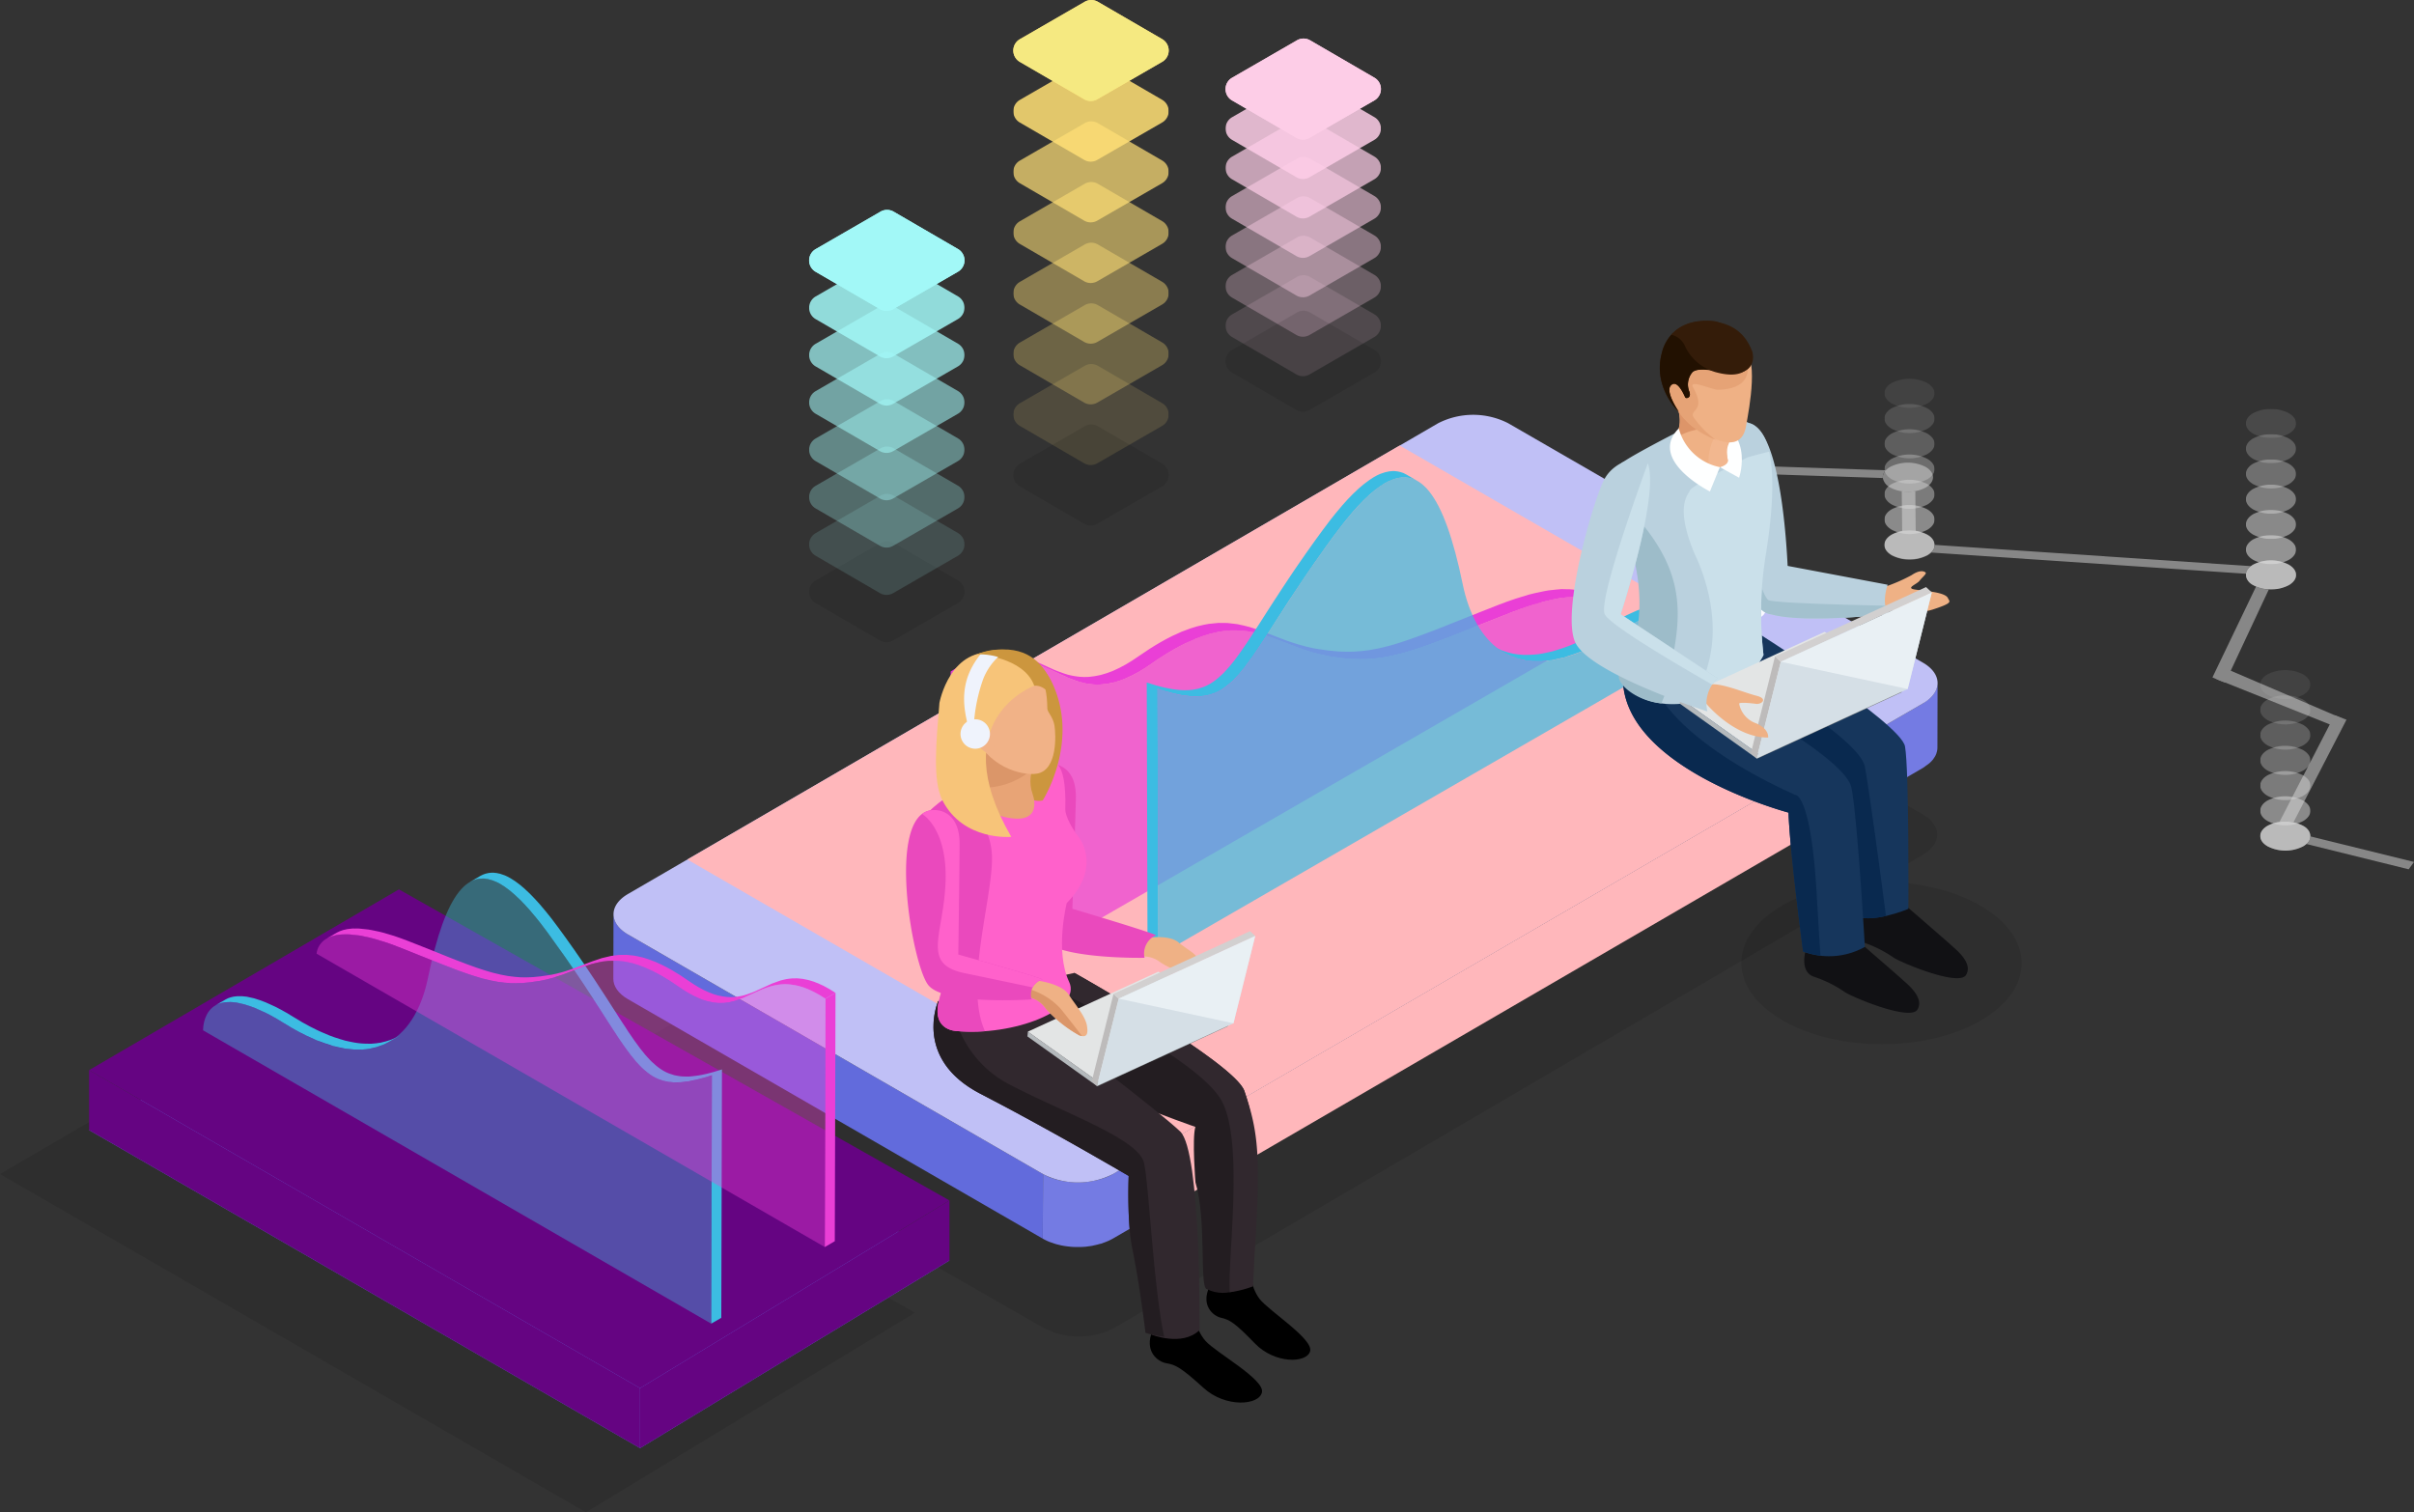 <svg xmlns="http://www.w3.org/2000/svg" xmlns:xlink="http://www.w3.org/1999/xlink" width="407.718" height="255.442" viewBox="0 0 407.718 255.442"><rect x="0" y="0" width="407.718" height="255.442" fill="#333333" stroke="none"/><defs><style>.a{fill:none;}.b{clip-path:url(#a);}.c{clip-path:url(#b);}.d{clip-path:url(#c);}.e{clip-path:url(#d);}.f{fill:#fdcde7;}.g{opacity:0.857;}.h{opacity:0.714;}.i{opacity:0.571;}.j{clip-path:url(#g);}.k{opacity:0.429;}.l{opacity:0.286;}.m{opacity:0.143;}.n{clip-path:url(#j);}.o{opacity:0;}.p{opacity:0.1;}.q{clip-path:url(#m);}.r{clip-path:url(#n);}.s{clip-path:url(#o);}.t{clip-path:url(#p);}.u{fill:#a1f7f6;}.v{fill:#a2f8f7;}.w{clip-path:url(#y);}.x{clip-path:url(#z);}.y{fill:#ffdf75;}.z{clip-path:url(#ae);}.aa{clip-path:url(#ai);}.ab{fill:#f5e981;}.ac{clip-path:url(#aj);}.ad{fill:#747be3;}.ae{fill:#626bdc;}.af{fill:#c0c0f6;}.ag{clip-path:url(#ak);}.ah{fill:url(#al);}.ai{clip-path:url(#an);}.aj{fill:#fafaff;}.ak{fill:#e0e0fa;}.al{clip-path:url(#ao);}.am{fill:url(#ap);}.an{clip-path:url(#aq);}.ao{fill:#b8387b;}.ap{clip-path:url(#ar);}.aq{fill:url(#as);}.ar{clip-path:url(#at);}.as{fill:url(#au);}.at{opacity:0.7;}.au{clip-path:url(#aw);}.av{clip-path:url(#ax);}.aw{fill:url(#ay);}.ax{clip-path:url(#az);}.ay{fill:url(#ba);}.az{clip-path:url(#bb);}.ba{fill:url(#bc);}.bb{clip-path:url(#be);}.bc{clip-path:url(#bf);}.bd{fill:url(#bg);}.be{opacity:0.5;}.bf{clip-path:url(#bh);}.bg{clip-path:url(#bi);}.bh{fill:#dcdcdc;}.bi{clip-path:url(#bj);}.bj{clip-path:url(#bk);}.bk{clip-path:url(#bl);}.bl{clip-path:url(#bm);}.bm{clip-path:url(#bn);}.bn{clip-path:url(#bo);}.bo{clip-path:url(#bp);}.bp{clip-path:url(#bq);}.bq{clip-path:url(#br);}.br{clip-path:url(#bs);}.bs{clip-path:url(#bt);}.bt{opacity:0.6;}.bu{clip-path:url(#bu);}.bv{opacity:0.657;}.bw{clip-path:url(#bx);}.bx{opacity:0.771;}.by{opacity:0.829;}.bz{opacity:0.886;}.ca{opacity:0.943;}.cb{clip-path:url(#cj);}.cc{clip-path:url(#ck);}.cd{opacity:0.514;}.ce{opacity:0.343;}.cf{opacity:0.257;}.cg{opacity:0.171;}.ch{opacity:0.086;}.ci{clip-path:url(#da);}.cj{clip-path:url(#db);}.ck{clip-path:url(#df);}.cl{clip-path:url(#dn);}.cm{fill:#231d21;}.cn{fill:#31282e;}.co{fill:#efb185;}.cp{fill:#ea49bd;}.cq{fill:#ff61cb;}.cr{fill:#cc963e;}.cs{fill:#e8a476;}.ct{fill:#db9669;}.cu{fill:#f1b287;}.cv{fill:#f7c479;}.cw{fill:#b4b9bc;}.cx{fill:#7d8183;}.cy{fill:#e3e5e5;}.cz{fill:#bdbbbb;}.da{fill:#d2d0d0;}.db{fill:#d5dfe6;}.dc{fill:#e9f0f4;}.dd{clip-path:url(#dr);}.de{fill:#bad1de;}.df{fill:#a3c1ce;}.dg{fill:#111114;}.dh{fill:#16365c;}.di{fill:#09294f;}.dj{fill:#cae0ea;}.dk{fill:#feffff;}.dl{fill:#dd9569;}.dm{fill:#f2b78f;}.dn{fill:#e6a376;}.do{fill:#341c09;}.dp{fill:#221101;}.dq{fill:#9dbcc9;}.dr{fill:#eff3fc;}.ds{clip-path:url(#ds);}.dt{clip-path:url(#dt);}.du{fill:url(#du);}.dv{clip-path:url(#dv);}.dw{fill:url(#dw);}.dx{clip-path:url(#dx);}.dy{fill:url(#dy);}.dz{clip-path:url(#dz);}.ea{fill:url(#ea);}.eb{clip-path:url(#eb);}.ec{fill:url(#ec);}.ed{opacity:0.4;}.ee{clip-path:url(#ee);}.ef{clip-path:url(#ef);}.eg{fill:url(#eg);}.eh{clip-path:url(#eh);}.ei{fill:url(#ei);}.ej{clip-path:url(#ej);}.ek{fill:url(#ek);}.el{clip-path:url(#em);}.em{clip-path:url(#en);}.en{fill:url(#eo);}</style><clipPath id="a"><rect class="a" width="407.718" height="255.442"></rect></clipPath><clipPath id="b"><rect class="a" width="407.717" height="255.442"></rect></clipPath><clipPath id="c"><rect class="a" width="26.244" height="63.689"></rect></clipPath><clipPath id="d"><rect class="a" width="26.244" height="17.062"></rect></clipPath><clipPath id="g"><rect class="a" width="26.244" height="17.061"></rect></clipPath><clipPath id="j"><rect class="a" width="26.243" height="17.061"></rect></clipPath><clipPath id="m"><rect class="a" width="26.244" height="17.064"></rect></clipPath><clipPath id="n"><rect class="a" width="26.243" height="17.064"></rect></clipPath><clipPath id="o"><rect class="a" width="26.243" height="73.03"></rect></clipPath><clipPath id="p"><rect class="a" width="26.243" height="17.063"></rect></clipPath><clipPath id="y"><rect class="a" width="26.242" height="88.8"></rect></clipPath><clipPath id="z"><rect class="a" width="26.242" height="17.061"></rect></clipPath><clipPath id="ae"><rect class="a" width="26.242" height="17.062"></rect></clipPath><clipPath id="ai"><rect class="a" width="26.244" height="17.063"></rect></clipPath><clipPath id="aj"><rect class="a" width="223.515" height="129.865"></rect></clipPath><clipPath id="ak"><path class="a" d="M22.806,84.715l81.91,47.29L225.038,62.088,143.113,14.783Z" transform="translate(-22.806 -14.783)"></path></clipPath><linearGradient id="al" x1="-0.574" y1="1.537" x2="-0.549" y2="1.537" gradientUnits="objectBoundingBox"><stop offset="0" stop-color="#fff2c9"></stop><stop offset="1" stop-color="#ffb7bb"></stop></linearGradient><clipPath id="an"><rect class="a" width="29.703" height="17.293"></rect></clipPath><clipPath id="ao"><path class="a" d="M38.913,93.993l-.02,10.924L159.205,34.985l.031-10.909Z" transform="translate(-38.893 -24.076)"></path></clipPath><linearGradient id="ap" x1="-1.645" y1="1.644" x2="-1.603" y2="1.644" gradientUnits="objectBoundingBox"><stop offset="0" stop-color="#ffffc2"></stop><stop offset="1" stop-color="#ffb7bb"></stop></linearGradient><clipPath id="aq"><path class="a" d="M52.167,27.685c.005-.876.01-1.766.01-2.652-.005.886-.005,1.777-.01,2.652" transform="translate(-52.167 -25.033)"></path></clipPath><clipPath id="ar"><path class="a" d="M31.7,75.991l2.169,1.262-.148-53.709-2.174-1.262Z" transform="translate(-31.543 -22.282)"></path></clipPath><linearGradient id="as" x1="-2.441" y1="44.138" x2="-2.349" y2="44.138" gradientUnits="objectBoundingBox"><stop offset="0" stop-color="#fadd8d"></stop><stop offset="0.383" stop-color="#f4a3a7"></stop><stop offset="1" stop-color="#ea3fd6"></stop></linearGradient><clipPath id="at"><path class="a" d="M134.548,19.553c-.051.005-.117.02-.178.025-.351.015-.748.071-1.14.112-.26.031-.468.041-.733.076l-.183.036c-.137.02-.3.051-.433.076-.54.1-1.115.224-1.715.361-.183.046-.361.092-.55.137-.132.036-.26.061-.407.1-.423.122-.916.275-1.38.423-.3.092-.56.168-.865.265-.921.311-1.889.646-2.927,1.054-1.064.417-2.072.82-3.044,1.2-1.96.779-3.747,1.5-5.381,2.143-.1.046-.2.087-.31.127-.672.27-1.344.529-1.975.779-.285.107-.55.2-.83.311-.433.168-.881.336-1.293.489-.311.117-.6.224-.911.331-.346.127-.708.26-1.054.377-.3.112-.585.2-.881.3-.316.112-.636.224-.947.316-.285.092-.56.178-.835.26-.3.087-.6.178-.886.255l-.249.061a28.99,28.99,0,0,1-3.11.672l-.336.046c-.728.107-1.446.173-2.184.214-.066,0-.153.01-.219.015-.769.031-1.537.02-2.337-.025-.137-.005-.275-.015-.423-.025a30.876,30.876,0,0,1-3.146-.382c-.28-.051-.545-.087-.835-.137-.758-.143-1.476-.336-2.174-.534-.173-.046-.341-.1-.5-.143-.631-.188-1.237-.387-1.833-.6a1.445,1.445,0,0,0-.137-.046c-.682-.255-1.354-.509-2.016-.774-.59-.229-1.176-.458-1.756-.677l-.377-.137c-.591-.214-1.181-.417-1.782-.6a1.755,1.755,0,0,0-.214-.071c-.081-.031-.173-.036-.244-.061-.509-.143-1.018-.26-1.537-.361-.1-.02-.2-.056-.3-.071a.97.97,0,0,1-.127-.015c-.361-.056-.723-.092-1.094-.127-.148-.015-.285-.041-.438-.051h-.056c-.26-.02-.54-.01-.809-.01-.239,0-.468-.02-.708-.01l-.061.01c-.239.01-.489.046-.738.071-.28.031-.55.041-.845.087l-.076.015c-.468.071-.962.183-1.461.305-.117.036-.239.046-.361.087l-.025.005a20.351,20.351,0,0,0-2.342.8c-.087.036-.168.051-.255.087-.3.127-.626.285-.937.433-.219.1-.428.183-.646.29-.677.336-1.369.692-2.092,1.115-1.14.657-2.337,1.425-3.619,2.321-.743.519-1.446.972-2.118,1.364a22.56,22.56,0,0,1-2.306,1.15,16.448,16.448,0,0,1-1.95.646c-.127.036-.239.046-.366.076a11.416,11.416,0,0,1-1.42.229c-.1.01-.214.025-.321.031a9.6,9.6,0,0,1-1.486-.02,2.378,2.378,0,0,1-.377-.046,10.245,10.245,0,0,1-1.049-.178c-.178-.041-.351-.076-.529-.122-.229-.061-.453-.137-.677-.209-.392-.132-.784-.27-1.166-.423-.188-.081-.372-.153-.56-.229-.585-.26-1.166-.529-1.756-.8-.56-.26-1.115-.519-1.685-.764-.1-.046-.183-.087-.28-.127s-.188-.066-.285-.1c-.372-.158-.764-.3-1.15-.417-.137-.051-.27-.107-.4-.148l-.331-.076c-.188-.051-.372-.092-.57-.132-.137-.025-.265-.071-.417-.1-.229-.036-.468-.061-.7-.081a3.16,3.16,0,0,0-.326-.041,1.2,1.2,0,0,0-.143-.02c-.361-.015-.738-.02-1.125-.01-.081.005-.173.025-.265.031-.117.005-.244.02-.361.031-.188.02-.372.031-.56.061-.3.046-.611.117-.916.188l-.331.071a.482.482,0,0,1-.117.025,15.782,15.782,0,0,0-1.853.641l-.031.015a21.508,21.508,0,0,0-2.408,1.2c-.458.265-.921.56-1.41.876l2.174,1.262c.484-.321.952-.606,1.41-.87a20.228,20.228,0,0,1,2.4-1.2,15.2,15.2,0,0,1,2.011-.687c.107-.025.214-.046.326-.066a10.714,10.714,0,0,1,1.471-.249c.122-.01.249-.031.367-.041a10.308,10.308,0,0,1,1.537.005c.107.005.2.031.305.041a10.06,10.06,0,0,1,1.14.178c.188.046.372.081.555.127.244.071.484.148.723.229.4.122.794.265,1.181.417.183.076.361.143.534.224.575.239,1.135.5,1.705.769s1.156.545,1.741.794c.107.046.209.1.316.148.092.036.178.061.265.1.372.153.758.285,1.135.412.148.046.29.112.438.153.087.025.178.036.265.061.168.046.341.081.519.127.168.031.331.081.509.112s.366.041.55.071c.122.01.239.031.367.041l.209.02a7.19,7.19,0,0,0,1.1.01c.061,0,.117-.015.183-.015.107-.005.209-.015.316-.031.214-.02.428-.025.652-.061.249-.041.514-.112.779-.163.122-.031.234-.051.356-.076l.173-.041a15.5,15.5,0,0,0,1.766-.606l.01-.01a20.569,20.569,0,0,0,2.306-1.145q1.008-.588,2.123-1.364c1.278-.9,2.484-1.67,3.614-2.321.733-.423,1.425-.789,2.107-1.12.193-.092.382-.173.575-.26.433-.2.86-.387,1.268-.555a21.367,21.367,0,0,1,2.326-.794c.148-.041.285-.061.433-.1.478-.117.957-.234,1.415-.3.316-.051.621-.071.932-.1.239-.025.494-.066.723-.076.27-.01.514,0,.774.005s.555-.005.82.005c.158.01.316.041.473.056.366.031.738.071,1.1.127.143.031.28.061.428.087.519.107,1.033.224,1.532.367.153.046.305.081.468.127.6.183,1.181.377,1.777.6.143.056.29.107.433.158.529.209,1.064.412,1.6.621.7.275,1.41.55,2.138.82l.066.015c.616.224,1.237.423,1.883.626.1.025.183.061.29.092a1.846,1.846,0,0,1,.214.051c.7.193,1.41.377,2.174.519.219.041.428.087.641.122.066.01.127.01.188.025,1.11.183,2.153.311,3.151.387l.178.02.107.005a.575.575,0,0,1,.132,0c.8.036,1.588.051,2.352.02h.041l.117-.01c.748-.036,1.492-.117,2.235-.219.071-.015.153-.015.224-.025l.112-.02a30.786,30.786,0,0,0,3.105-.672.75.75,0,0,0,.137-.031l.122-.036c.26-.071.524-.148.779-.224.321-.1.626-.178.952-.285.255-.076.519-.173.779-.26.356-.117.7-.229,1.054-.356.249-.076.514-.183.764-.27.4-.153.794-.285,1.212-.443.239-.087.494-.183.728-.275.463-.178.921-.346,1.415-.535.224-.092.473-.188.708-.285.535-.209,1.059-.4,1.614-.631a2.109,2.109,0,0,1,.249-.1c2.357-.942,5.009-2.011,8.089-3.217q1.55-.6,2.932-1.054c.3-.1.565-.173.845-.26.621-.188,1.232-.377,1.792-.524.193-.046.367-.092.56-.132.616-.153,1.2-.27,1.756-.377l.367-.066c.356-.051.657-.087.982-.117.372-.046.764-.092,1.1-.112.417-.02.8-.02,1.176-.01a.767.767,0,0,0,.153,0c.081,0,.168,0,.239.005a9.765,9.765,0,0,1,1.308.148c.076.01.143.041.224.056a7.073,7.073,0,0,1,.865.234c.076.025.153.046.219.071a6.387,6.387,0,0,1,.835.392l-2.174-1.262-.061-.036a5.907,5.907,0,0,0-.6-.29c-.051-.015-.107-.036-.168-.051A2.009,2.009,0,0,0,138.32,20c-.107-.036-.193-.076-.305-.107-.158-.051-.346-.081-.519-.122-.092-.015-.168-.041-.249-.056l-.112-.025a11.036,11.036,0,0,0-1.11-.122.287.287,0,0,0-.066,0c-.092-.005-.188-.005-.29-.005a1.163,1.163,0,0,1-.188,0c-.214-.005-.417-.015-.636-.015l-.3.005" transform="translate(-31.543 -19.548)"></path></clipPath><linearGradient id="au" x1="-1.459" y1="9.666" x2="-1.413" y2="9.666" xlink:href="#as"></linearGradient><clipPath id="aw"><rect class="a" width="110.023" height="67.633"></rect></clipPath><clipPath id="ax"><path class="a" d="M33.38,32.849c6.633-3.833,10.466-2.041,14.258-.249s7.519,3.609,13.953-.1q1.016-.588,2.123-1.364c1.278-.9,2.479-1.67,3.614-2.321,12.446-7.188,16.915-.723,25.951.967,9.86,1.873,14.233-.646,31.184-7.31,16.951-6.638,17.5,1.12,17.526,1.522L32.118,87.428,31.97,33.719c.484-.321.952-.606,1.41-.87" transform="translate(-31.97 -19.795)"></path></clipPath><linearGradient id="ay" x1="-1.479" y1="2.217" x2="-1.433" y2="2.217" xlink:href="#as"></linearGradient><clipPath id="az"><path class="a" d="M77.28,20.137l-.071.02c-.168.025-.366.076-.55.117-.234.046-.458.081-.708.153l-.112.036a18.468,18.468,0,0,0-1.95.682.869.869,0,0,0-.107.036c-.351.148-.733.331-1.1.5-.2.1-.382.168-.58.27-.646.326-1.324.687-2.051,1.1-.448.26-.9.529-1.38.835-.514.321-1.018.621-1.512.911-.916.524-1.787.967-2.637,1.38-.249.132-.5.229-.743.346-.519.244-1.023.438-1.517.641-.641.244-1.257.453-1.863.636-.336.107-.682.224-1.013.305-.316.081-.611.137-.921.2-.453.1-.9.183-1.339.239-.224.02-.438.051-.646.066-.5.036-.977.056-1.441.056-.137-.005-.285,0-.423-.005a12.372,12.372,0,0,1-1.675-.193c-.112-.02-.214-.051-.321-.071a10.034,10.034,0,0,1-1.278-.367c-.122-.041-.244-.076-.356-.122a10.926,10.926,0,0,1-1.436-.677l1.822,1.054.117.076c.356.188.723.367,1.094.529.076.031.148.046.229.076.107.046.229.087.341.122.188.066.372.148.575.2.229.076.473.112.723.168a2.954,2.954,0,0,0,.305.066,1.031,1.031,0,0,0,.168.046,11.85,11.85,0,0,0,1.3.153,1.429,1.429,0,0,0,.209,0c.137.01.29,0,.433.01.27,0,.529.015.82.005.193-.015.4-.051.6-.066.219-.015.443-.041.672-.066.153-.02.29-.02.443-.041.275-.046.57-.132.86-.188.321-.061.631-.127.967-.214.107-.02.2-.036.305-.061.214-.056.448-.163.672-.229.606-.188,1.237-.4,1.878-.652.173-.066.321-.1.494-.168.331-.137.677-.316,1.013-.458.249-.122.5-.224.764-.356.845-.407,1.721-.855,2.627-1.38.494-.285,1-.59,1.512-.911.473-.3.942-.575,1.38-.83.723-.423,1.4-.779,2.046-1.1.209-.1.4-.183.6-.275.412-.188.82-.382,1.2-.54a17.978,17.978,0,0,1,1.95-.677c.3-.081.56-.137.82-.193.183-.041.387-.092.555-.117a9.316,9.316,0,0,1,1.13-.122h.183a7.092,7.092,0,0,1,.83.046c.056.01.112.01.168.02a5.786,5.786,0,0,1,.789.183,1.413,1.413,0,0,1,.132.051,5.7,5.7,0,0,1,.687.3l-1.827-1.049-.046-.031q-.206-.107-.428-.214l-.209-.066c-.051-.02-.092-.031-.143-.056a.947.947,0,0,1-.132-.041,3.485,3.485,0,0,0-.529-.117l-.117-.02-.173-.02c-.112-.015-.224-.036-.341-.041-.148-.005-.316,0-.484,0-.061,0-.122-.005-.188,0l-.1-.005a8.87,8.87,0,0,0-.962.1" transform="translate(-49.547 -20.035)"></path></clipPath><linearGradient id="ba" x1="-7.549" y1="15.8" x2="-7.397" y2="15.8" gradientUnits="objectBoundingBox"><stop offset="0" stop-color="#31f5db"></stop><stop offset="0.851" stop-color="#3ac4e0"></stop><stop offset="1" stop-color="#3cbce2"></stop></linearGradient><clipPath id="bb"><path class="a" d="M83.8,17.326c-.051-.031-.1-.061-.148-.087Zm-4.322-1.685-.1.005-.081.005c-.117.015-.229.015-.341.041a4.913,4.913,0,0,0-.636.137,1.741,1.741,0,0,0-.275.092L77.8,16c-.112.041-.219.076-.326.112a8.919,8.919,0,0,0-1.033.519,14.335,14.335,0,0,0-1.547,1.079,1.7,1.7,0,0,0-.244.183,20,20,0,0,0-1.558,1.4,1.481,1.481,0,0,0-.137.122c-.056.056-.117.127-.173.178q-.817.809-1.665,1.787l-.066.076a1.513,1.513,0,0,0-.143.173c-.621.718-1.252,1.486-1.909,2.331-.392.5-.779,1.028-1.181,1.568-.947,1.283-1.822,2.5-2.662,3.7-.087.127-.188.27-.285.4-.132.188-.255.367-.382.555-.331.484-.646.947-.972,1.4-.26.392-.519.774-.779,1.14-.285.428-.56.845-.835,1.252-.26.382-.509.758-.748,1.125-.265.392-.509.774-.758,1.156-.229.356-.468.713-.687,1.054-.265.407-.509.789-.758,1.171-.2.316-.4.626-.6.932-.387.611-.764,1.2-1.12,1.756-.132.2-.26.382-.382.59-.255.4-.519.8-.774,1.186-.132.2-.26.4-.392.6-.224.346-.453.692-.662,1.013-.117.173-.224.326-.336.489-.229.341-.463.682-.687,1-.367.524-.723,1.013-1.069,1.476-.127.158-.249.305-.367.458-.183.229-.366.453-.545.667-.132.153-.26.3-.387.433-.173.2-.346.387-.524.575-.127.127-.249.244-.377.367-.229.219-.453.417-.682.606-.112.092-.214.183-.321.265a9.211,9.211,0,0,1-1.018.692,7.381,7.381,0,0,1-.988.484c-.071.025-.153.056-.234.081a7.327,7.327,0,0,1-.779.249c-.1.02-.2.036-.305.061-.239.046-.479.092-.728.127-.132.01-.27.031-.407.036-.224.015-.463.025-.7.025-.178,0-.356,0-.545-.01s-.4-.031-.606-.046c-.311-.031-.631-.066-.957-.117l-.535-.092a23.443,23.443,0,0,1-2.316-.55c-.494-.148-1.008-.3-1.558-.484l.132,45.091,1.827,1.059L39.875,52.4c.5.168.988.321,1.446.453a.333.333,0,0,0,.092.02c.835.239,1.6.423,2.331.56a1.926,1.926,0,0,1,.234.051c.107.015.2.025.3.041.336.046.657.092.962.112.117.01.249.036.372.046.076.005.153,0,.229.005.183.005.367.005.55.005.132,0,.275.01.4.01a2.853,2.853,0,0,1,.3-.031c.143-.015.27-.025.4-.046a1.676,1.676,0,0,0,.275-.025c.158-.025.311-.061.463-.092.1-.025.2-.041.305-.066a.582.582,0,0,0,.122-.025c.224-.061.433-.148.652-.219.076-.036.163-.051.239-.087l.046-.015a8,8,0,0,0,.937-.463,9.213,9.213,0,0,0,1.013-.7c.112-.076.219-.183.331-.27.229-.188.453-.377.677-.585.046-.056.107-.1.158-.158.087-.076.158-.168.234-.249.163-.163.331-.341.494-.519.066-.081.143-.153.224-.239l.2-.244c.168-.193.331-.4.494-.611.092-.107.168-.2.26-.311.046-.066.107-.143.148-.214.346-.453.7-.926,1.064-1.446a.274.274,0,0,0,.046-.061c.178-.255.372-.54.55-.809.143-.2.28-.4.428-.621.214-.321.443-.677.672-1.023.132-.193.244-.377.372-.565.28-.428.57-.876.86-1.334.087-.137.173-.27.26-.4.407-.641.835-1.3,1.278-2,.092-.132.178-.27.27-.412.336-.524.682-1.064,1.038-1.614.153-.229.311-.473.463-.713.316-.484.641-.977.988-1.491.183-.28.382-.57.565-.845.331-.5.667-1,1.013-1.512q.313-.466.641-.947c.356-.524.728-1.054,1.1-1.593.183-.265.372-.54.565-.8.845-1.212,1.741-2.459,2.7-3.762.4-.54.794-1.069,1.186-1.563.636-.83,1.257-1.588,1.873-2.306.081-.092.168-.2.255-.3.56-.641,1.115-1.237,1.654-1.777.1-.1.2-.2.3-.29a20.028,20.028,0,0,1,1.563-1.4c.081-.061.163-.127.239-.188a15.09,15.09,0,0,1,1.558-1.074,7.976,7.976,0,0,1,1.354-.626,1.985,1.985,0,0,1,.244-.087,5.188,5.188,0,0,1,1.257-.265l.076-.01a4.473,4.473,0,0,1,1.278.1l.087.02a4.53,4.53,0,0,1,1.089.417l-1.675-.977-.056-.031c-.173-.1-.331-.173-.5-.26-.168-.061-.326-.112-.5-.168-.056-.02-.122-.025-.183-.041l-.092-.02a1.4,1.4,0,0,0-.2-.046,3.539,3.539,0,0,0-.473-.056c-.081-.005-.163-.01-.249-.01s-.163.005-.249.01" transform="translate(-38.048 -15.631)"></path></clipPath><linearGradient id="bc" x1="-4.233" y1="2.149" x2="-4.122" y2="2.149" xlink:href="#ba"></linearGradient><clipPath id="be"><rect class="a" width="92.363" height="80.8"></rect></clipPath><clipPath id="bf"><path class="a" d="M76.8,16.84c5.711-3.294,9.916,1.324,13.159,17.083,2,9.692,8.8,18.219,24.587,9.1.5-.285,1.008-.59,1.517-.906.473-.305.942-.58,1.385-.84,13.3-7.676,13.327,1.629,13.327,2.118L38.543,96.638l-.137-45.086c4.943,1.644,8.022,1.756,10.659.234,4.9-2.83,8.246-11.306,19.109-26.048,3.212-4.357,6.073-7.422,8.623-8.9" transform="translate(-38.406 -15.839)"></path></clipPath><linearGradient id="bg" x1="-2.117" y1="2.132" x2="-2.062" y2="2.132" xlink:href="#ba"></linearGradient><clipPath id="bh"><rect class="a" width="130.009" height="68.748"></rect></clipPath><clipPath id="bi"><rect class="a" width="18.17" height="5.55"></rect></clipPath><clipPath id="bj"><rect class="a" width="21.617" height="10.011"></rect></clipPath><clipPath id="bk"><rect class="a" width="11.323" height="18.097"></rect></clipPath><clipPath id="bl"><rect class="a" width="8.481" height="4.913"></rect></clipPath><clipPath id="bm"><rect class="a" width="54.015" height="4.879"></rect></clipPath><clipPath id="bn"><rect class="a" width="9.523" height="16.211"></rect></clipPath><clipPath id="bo"><rect class="a" width="40.805" height="2.66"></rect></clipPath><clipPath id="bp"><rect class="a" width="8.477" height="4.908"></rect></clipPath><clipPath id="bq"><rect class="a" width="8.474" height="4.909"></rect></clipPath><clipPath id="br"><rect class="a" width="2.354" height="6.78"></rect></clipPath><clipPath id="bs"><rect class="a" width="8.471" height="4.91"></rect></clipPath><clipPath id="bt"><rect class="a" width="8.47" height="34.761"></rect></clipPath><clipPath id="bu"><rect class="a" width="8.47" height="4.908"></rect></clipPath><clipPath id="bx"><rect class="a" width="8.47" height="4.909"></rect></clipPath><clipPath id="cj"><rect class="a" width="8.472" height="34.759"></rect></clipPath><clipPath id="ck"><rect class="a" width="8.472" height="4.908"></rect></clipPath><clipPath id="da"><rect class="a" width="8.473" height="34.76"></rect></clipPath><clipPath id="db"><rect class="a" width="8.473" height="4.907"></rect></clipPath><clipPath id="df"><rect class="a" width="8.473" height="4.908"></rect></clipPath><clipPath id="dn"><rect class="a" width="8.473" height="4.909"></rect></clipPath><clipPath id="dr"><rect class="a" width="47.346" height="27.428"></rect></clipPath><clipPath id="ds"><rect class="a" width="154.535" height="89.594"></rect></clipPath><clipPath id="dt"><path class="a" d="M2.956,60.039l93.053,53.724,52.263-31.708L55.285,29.512Z" transform="translate(-2.956 -29.512)"></path></clipPath><linearGradient id="du" x1="-0.104" y1="1.249" x2="-0.069" y2="1.249" gradientUnits="objectBoundingBox"><stop offset="0" stop-color="#b101d0"></stop><stop offset="0.731" stop-color="#7a0397"></stop><stop offset="1" stop-color="#650482"></stop></linearGradient><clipPath id="dv"><path class="a" d="M2.956,45.639,96.009,99.363V89.233L2.956,35.509Z" transform="translate(-2.956 -35.509)"></path></clipPath><linearGradient id="dw" x1="-0.162" y1="1.17" x2="-0.107" y2="1.17" xlink:href="#du"></linearGradient><clipPath id="dx"><path class="a" d="M21.236,71.542v10.13L73.5,49.969V39.834Z" transform="translate(-21.236 -39.834)"></path></clipPath><linearGradient id="dy" x1="-2.068" y1="1.259" x2="-1.971" y2="1.259" xlink:href="#du"></linearGradient><clipPath id="dz"><path class="a" d="M10.814,33.061c-.112.01-.219.02-.321.036-.051.01-.107.01-.158.02a.457.457,0,0,0-.112.01,4.675,4.675,0,0,0-.494.117.688.688,0,0,0-.122.041l-.127.046c-.071.025-.137.041-.2.066q-.206.092-.4.2l-.041.025-1.7.977a4.53,4.53,0,0,1,.631-.285l.132-.041A4.354,4.354,0,0,1,8.64,34.1c.046-.01.1-.01.153-.02a7.419,7.419,0,0,1,.769-.036c.061,0,.117-.005.183,0a7.977,7.977,0,0,1,1.044.107c.163.025.346.071.514.107.249.051.489.107.758.183a17.908,17.908,0,0,1,1.827.631c.346.148.733.326,1.11.5.183.081.361.153.555.249.6.3,1.232.636,1.9,1.023.412.239.845.5,1.288.779.473.3.942.575,1.4.845.84.484,1.649.906,2.443,1.288.239.117.473.219.718.321.311.143.626.305.937.433.153.066.3.1.458.158.606.234,1.181.433,1.751.606.2.061.423.158.626.214.092.02.183.036.28.056.311.087.6.137.9.2.27.056.545.127.8.168.137.025.265.025.4.046.219.025.423.046.636.061.183.02.372.051.55.056.265.01.509,0,.764,0,.132-.005.275,0,.4-.005.061-.005.127,0,.188,0,.423-.031.825-.076,1.217-.143l.158-.041.29-.066c.229-.051.453-.092.672-.158.183-.051.351-.122.529-.183.107-.036.219-.071.321-.117.071-.02.137-.046.209-.071.346-.148.687-.316,1.018-.494l.107-.066,1.7-.988a10.028,10.028,0,0,1-1.334.636c-.1.036-.219.071-.331.112a8.85,8.85,0,0,1-1.186.336,2.971,2.971,0,0,1-.305.076,13.47,13.47,0,0,1-1.558.178h-.4c-.428.005-.876-.01-1.339-.046-.2-.02-.392-.041-.6-.066-.4-.051-.82-.132-1.242-.219-.285-.056-.57-.112-.86-.188-.305-.076-.631-.183-.937-.28-.57-.173-1.145-.367-1.741-.6-.458-.183-.926-.377-1.41-.6-.229-.107-.463-.2-.692-.321-.789-.382-1.609-.8-2.454-1.288-.458-.265-.932-.55-1.4-.845-.443-.28-.87-.54-1.288-.779-.672-.387-1.3-.723-1.9-1.023-.193-.1-.361-.163-.545-.249-.341-.158-.7-.331-1.023-.463l-.1-.041a18.812,18.812,0,0,0-1.822-.636l-.1-.031c-.229-.061-.443-.1-.662-.143-.168-.036-.346-.087-.509-.117l-.066-.01c-.321-.046-.621-.076-.9-.092h-.494c-.076,0-.148,0-.219.005" transform="translate(-7.149 -33.056)"></path></clipPath><linearGradient id="ea" x1="-1.171" y1="9.653" x2="-1.007" y2="9.653" xlink:href="#ba"></linearGradient><clipPath id="eb"><path class="a" d="M19.149,28.967a3.963,3.963,0,0,0-.438.051c-.066.015-.127.025-.188.046l-.081.02c-.056.01-.117.02-.178.036a4.512,4.512,0,0,0-.458.163c-.153.071-.305.143-.468.229l-.051.031-1.7.993a4.309,4.309,0,0,1,1.156-.468l.081-.02a4.2,4.2,0,0,1,1.186-.092l.076.01a5.32,5.32,0,0,1,1.166.249c.076.02.148.051.229.076a7.9,7.9,0,0,1,1.257.585,12.667,12.667,0,0,1,1.451,1l.224.173c.468.382.957.82,1.451,1.3.092.092.183.178.28.27.5.509,1.018,1.054,1.542,1.659.076.087.158.183.234.275.575.662,1.15,1.369,1.746,2.138.361.463.728.957,1.1,1.461.891,1.217,1.721,2.372,2.51,3.5.178.255.356.5.529.748.351.509.692,1,1.023,1.486.209.3.4.6.6.876.321.479.631.947.947,1.41.173.26.356.529.524.784.316.479.621.942.911,1.395.148.219.3.443.438.662.326.509.646,1.013.962,1.5.087.127.173.255.255.382.412.641.8,1.262,1.186,1.853.081.127.168.255.244.382.275.423.534.84.8,1.237.117.178.229.346.351.529.209.316.423.652.616.947.143.2.265.387.4.58.173.249.351.514.514.753l.046.056c.331.484.667.926.988,1.349l.143.193c.076.1.158.188.239.29.158.2.305.387.458.565l.188.234c.071.076.143.143.209.219.153.168.3.336.448.489.076.071.153.158.224.224.046.056.107.1.153.148.2.2.417.377.626.55.1.081.2.173.305.255a11.132,11.132,0,0,0,.947.646,7.313,7.313,0,0,0,.876.428l.036.015c.071.025.153.046.219.076.209.071.4.153.616.209l.112.02c.092.025.188.041.285.061.143.031.275.061.428.092.081.01.173.01.249.015a2.429,2.429,0,0,0,.382.041c.092.005.183.025.28.031.117.005.244-.005.372-.005a4.274,4.274,0,0,0,.509-.01h.219c.107-.01.229-.031.336-.041.29-.025.59-.066.9-.112.092-.01.183-.015.28-.031l.214-.056a21.555,21.555,0,0,0,2.169-.514l.087-.02c.428-.117.886-.265,1.344-.423L56.35,105.13l1.7-.982.112-41.955c-.5.168-.977.311-1.446.443-.764.219-1.476.387-2.153.514-.163.025-.336.061-.494.081-.305.051-.606.081-.9.112-.183.015-.372.036-.55.051s-.346.005-.514.005c-.219,0-.443-.005-.652-.025-.127-.01-.26-.02-.382-.036-.229-.036-.453-.071-.677-.117-.1-.02-.193-.036-.28-.056a6.659,6.659,0,0,1-.723-.234c-.076-.031-.153-.046-.224-.076a6.93,6.93,0,0,1-.916-.448,8.433,8.433,0,0,1-.947-.646c-.1-.071-.188-.158-.29-.239-.219-.178-.438-.367-.646-.57-.117-.112-.229-.229-.351-.346-.163-.173-.321-.336-.484-.529-.122-.127-.244-.26-.361-.4q-.252-.3-.5-.626c-.112-.137-.229-.28-.341-.423-.326-.433-.657-.886-1-1.369-.2-.3-.423-.611-.636-.932-.107-.153-.2-.3-.316-.453-.2-.305-.412-.626-.611-.947-.127-.183-.239-.361-.367-.55-.229-.356-.473-.733-.723-1.11-.112-.183-.229-.356-.346-.55-.336-.519-.687-1.064-1.049-1.634-.183-.28-.367-.565-.555-.865l-.708-1.089c-.209-.316-.423-.646-.641-.977l-.7-1.074c-.229-.346-.458-.687-.7-1.044-.255-.387-.514-.774-.779-1.171-.234-.341-.484-.7-.728-1.059-.3-.423-.585-.855-.9-1.3-.117-.178-.229-.346-.356-.519-.087-.122-.178-.255-.265-.372-.779-1.11-1.588-2.24-2.474-3.436-.377-.514-.743-1-1.1-1.466l-.005-.005c-.6-.779-1.2-1.491-1.777-2.169-.041-.046-.081-.107-.127-.153l-.061-.071q-.794-.9-1.553-1.665c-.051-.046-.107-.122-.158-.163a1.328,1.328,0,0,0-.127-.117c-.494-.484-.977-.921-1.446-1.3-.081-.061-.158-.117-.229-.178a12.521,12.521,0,0,0-1.451-.993,8.449,8.449,0,0,0-.957-.484c-.1-.041-.2-.066-.3-.1l-.234-.081c-.081-.025-.173-.066-.249-.087a4.46,4.46,0,0,0-.6-.127c-.107-.02-.209-.02-.321-.031l-.071-.01-.1-.01c-.061-.005-.122-.005-.183-.005-.1,0-.188.005-.285.01" transform="translate(-15.591 -28.957)"></path></clipPath><linearGradient id="ec" x1="-1.864" y1="1.418" x2="-1.745" y2="1.418" xlink:href="#ba"></linearGradient><clipPath id="ee"><rect class="a" width="85.948" height="75.19"></rect></clipPath><clipPath id="ef"><path class="a" d="M56.964,30.082c-5.314-3.064-9.224,1.232-12.248,15.9-1.858,9.02-8.18,16.956-22.881,8.465-.463-.27-.926-.55-1.4-.845-.443-.28-.876-.54-1.288-.779-12.38-7.147-12.405,1.512-12.405,1.97l85.83,49.55.117-41.955c-4.592,1.527-7.463,1.629-9.911.214C78.212,59.968,75.1,52.083,64.992,38.359c-2.988-4.052-5.655-6.9-8.028-8.277" transform="translate(-6.737 -29.151)"></path></clipPath><linearGradient id="eg" x1="-0.399" y1="1.413" x2="-0.34" y2="1.413" xlink:href="#ba"></linearGradient><clipPath id="eh"><path class="a" d="M27.483,33.932l-.117,41.955,1.69-.993.122-41.95Z" transform="translate(-27.366 -32.945)"></path></clipPath><linearGradient id="ei" x1="-67.924" y1="2.043" x2="-65.44" y2="2.043" xlink:href="#as"></linearGradient><clipPath id="ej"><path class="a" d="M10.838,32.514l.071-.041-.071.041m4.744-1.7c-.117.005-.255,0-.367.005h-.051a8.8,8.8,0,0,0-.876.1l-.076.02a1.332,1.332,0,0,0-.193.046,3.809,3.809,0,0,0-.417.092,1.923,1.923,0,0,0-.234.087c-.061.015-.132.041-.188.061l-.127.046a4.5,4.5,0,0,0-.468.224l-.051.031-1.624.947a4.73,4.73,0,0,1,.58-.26c.056-.025.117-.046.173-.066.209-.066.433-.132.672-.183l.183-.041a7.333,7.333,0,0,1,1.013-.112.981.981,0,0,1,.173,0l.143-.005c.29-.01.585-.01.911.01.265.015.565.051.86.092.255.025.494.041.769.087.092.01.188.041.285.051.428.081.891.178,1.369.29.148.036.285.076.438.112.433.107.916.255,1.395.407.229.061.433.117.667.2.718.234,1.476.5,2.291.825,2.408.947,4.48,1.782,6.317,2.51l.2.076c.433.173.84.336,1.252.5.183.071.387.153.56.214.382.148.743.285,1.1.423.183.071.387.148.565.219.331.122.636.229.952.341.2.071.4.148.6.214.28.1.545.183.814.275.209.071.417.143.616.2.255.081.5.153.743.224.193.061.407.122.6.178a.422.422,0,0,1,.1.025l.112.025c.835.219,1.634.4,2.428.524l.081.015c.061.01.117.01.173.015a15.7,15.7,0,0,0,1.746.168l.087.015h.036c.6.025,1.217.01,1.838-.02.061-.005.122,0,.188-.005l.137-.01c.779-.056,1.593-.163,2.464-.305.051-.005.1-.005.153-.015.168-.036.326-.061.494-.092.59-.112,1.156-.255,1.7-.412l.168-.041c.076-.02.153-.051.229-.076.5-.148.993-.311,1.466-.478l.051-.02c.57-.209,1.12-.423,1.67-.641.423-.158.84-.321,1.257-.479.107-.046.224-.087.336-.127.458-.168.921-.321,1.39-.463.117-.036.244-.071.367-.1.387-.112.789-.2,1.191-.28.107-.02.219-.051.331-.071.285-.046.58-.071.87-.1a2.874,2.874,0,0,1,.372-.036c.2-.015.417-.005.636-.01.2,0,.4-.01.6,0,.183.01.377.031.565.051.244.031.479.046.733.081.356.056.723.148,1.1.234.117.031.224.046.341.076a16.753,16.753,0,0,1,1.812.626,10.381,10.381,0,0,1,1,.433c.148.066.29.127.453.2.519.265,1.064.54,1.639.87.881.509,1.822,1.11,2.82,1.812.58.412,1.13.758,1.665,1.069a15.548,15.548,0,0,0,1.8.9l.005.005a12.016,12.016,0,0,0,1.38.473.922.922,0,0,0,.137.031l.27.056c.214.051.423.1.621.132.168.025.336.036.5.051.076.005.163.02.249.025l.137.01a8.032,8.032,0,0,0,.86-.01c.051,0,.107-.01.163-.015.092-.01.188-.02.29-.036.143-.015.29-.025.428-.051a3.473,3.473,0,0,0,.4-.1c.137-.025.27-.056.407-.092.066-.015.137-.031.2-.051a2.653,2.653,0,0,0,.336-.122c.305-.092.6-.2.891-.316.061-.025.137-.046.209-.071.076-.041.168-.087.249-.122.458-.2.911-.4,1.359-.616s.891-.412,1.334-.606c.137-.056.275-.117.412-.168.3-.127.611-.234.926-.336.188-.061.367-.117.56-.168.143-.041.29-.071.438-.1a8.128,8.128,0,0,1,.891-.143,1.274,1.274,0,0,1,.239-.025,7.2,7.2,0,0,1,1.2-.005c.1.005.193.015.29.025a10.053,10.053,0,0,1,1.15.193c.087.02.163.031.255.056a11.057,11.057,0,0,1,1.573.534,16.888,16.888,0,0,1,1.873.937c.351.2.718.433,1.1.682l1.7-.988c-.382-.249-.748-.478-1.1-.682a15.73,15.73,0,0,0-1.873-.942l-.036-.005a9.908,9.908,0,0,0-1.441-.5.534.534,0,0,0-.1-.025c-.081-.02-.168-.031-.249-.056-.244-.051-.489-.112-.723-.148-.143-.025-.285-.031-.433-.046-.1-.01-.193-.02-.285-.025-.071-.005-.143-.02-.2-.02-.305-.01-.6-.01-.886.005l-.107.015c-.087.005-.168.02-.255.025-.178.025-.367.041-.545.071-.117.02-.224.051-.331.071-.148.041-.3.071-.438.107-.087.025-.173.041-.26.061a2.788,2.788,0,0,0-.311.112c-.305.1-.611.209-.911.326-.071.031-.148.051-.219.076s-.137.066-.214.1c-.448.2-.886.4-1.324.606-.448.219-.906.428-1.364.626-.143.061-.3.117-.443.183-.3.117-.6.224-.911.326-.173.056-.341.117-.524.163-.132.036-.275.066-.417.1-.265.056-.534.1-.814.143-.1.005-.2.025-.3.031a7.982,7.982,0,0,1-1.161.015c-.087-.005-.173-.02-.249-.025a8.837,8.837,0,0,1-1.11-.183,2.914,2.914,0,0,1-.29-.056,10.467,10.467,0,0,1-1.517-.514,13.686,13.686,0,0,1-1.8-.891c-.529-.305-1.084-.662-1.665-1.064-1-.7-1.934-1.3-2.82-1.812-.57-.326-1.11-.611-1.639-.87-.168-.081-.331-.153-.5-.229-.249-.117-.5-.239-.738-.336l-.188-.066a16.184,16.184,0,0,0-1.838-.636l-.02-.005c-.1-.025-.183-.036-.285-.061-.387-.092-.769-.183-1.135-.244l-.066-.01c-.219-.036-.438-.046-.657-.066-.193-.02-.387-.041-.575-.056l-.041-.005c-.2-.01-.372.005-.56.005-.209,0-.428-.005-.636.01h-.046c-.107.005-.219.025-.331.036-.29.025-.58.061-.855.107l-.1.01c-.081.015-.153.041-.234.051-.407.087-.8.178-1.2.285a2.014,2.014,0,0,1-.2.046c-.046.02-.1.036-.158.056-.468.143-.937.3-1.4.468l-.29.107c-.453.173-.911.351-1.369.529-.514.2-1.044.407-1.583.6-.025.015-.066.02-.1.036-.468.168-.947.326-1.43.473-.132.041-.265.076-.4.112-.545.158-1.11.3-1.7.412-.229.041-.433.071-.657.107-.86.148-1.675.244-2.454.3-.112.01-.219.015-.336.02a16.693,16.693,0,0,1-1.817.02l-.178-.01c-.57-.031-1.13-.087-1.7-.173-.087-.01-.173-.015-.255-.031a24.822,24.822,0,0,1-2.443-.524,1.7,1.7,0,0,0-.188-.046c-.224-.066-.458-.132-.687-.2s-.433-.122-.657-.2-.5-.158-.738-.239-.458-.153-.692-.229c-.27-.1-.545-.2-.825-.3-.239-.087-.468-.168-.713-.255-.326-.122-.667-.255-1-.387l-.652-.244c-.5-.193-1.013-.4-1.542-.606l-.244-.1c-1.278-.509-2.667-1.064-4.2-1.68-.753-.3-1.542-.606-2.377-.937-.8-.311-1.563-.58-2.281-.825-.239-.071-.448-.132-.672-.2-.367-.117-.748-.234-1.089-.326-.107-.036-.2-.051-.311-.081-.158-.041-.3-.066-.433-.107-.468-.112-.916-.2-1.334-.28-.112-.02-.229-.046-.341-.056a.761.761,0,0,0-.148-.031c-.2-.036-.377-.041-.565-.061-.311-.036-.621-.076-.9-.092a1.136,1.136,0,0,0-.137-.015c-.087-.005-.168-.005-.255-.005-.163,0-.321.005-.478.005" transform="translate(-10.838 -30.809)"></path></clipPath><linearGradient id="ek" x1="-0.642" y1="7.83" x2="-0.583" y2="7.83" xlink:href="#as"></linearGradient><clipPath id="em"><rect class="a" width="85.947" height="52.831"></rect></clipPath><clipPath id="en"><path class="a" d="M95.347,41.193C90.165,38.2,87.167,39.6,84.209,41s-5.879,2.82-10.9-.081c-.534-.311-1.084-.657-1.659-1.069-1-.7-1.939-1.3-2.825-1.812-9.723-5.61-13.215-.56-20.275.764-7.7,1.461-11.112-.509-24.358-5.711-13.24-5.187-13.668.865-13.688,1.186l85.83,49.55.117-41.95c-.387-.249-.753-.479-1.1-.687" transform="translate(-10.505 -31.002)"></path></clipPath><linearGradient id="eo" x1="-0.622" y1="1.803" x2="-0.563" y2="1.803" xlink:href="#as"></linearGradient></defs><g class="b"><g transform="translate(0 0)"><g class="c"><g transform="translate(206.99 6.513)"><g class="d"><g class="e"><path class="f" d="M41.764,11.728,52.626,18.04a2.207,2.207,0,0,0,2.214.005L65.8,11.722a2.214,2.214,0,0,0,.005-3.833L54.943,1.577a2.217,2.217,0,0,0-2.219,0L41.769,7.9a2.212,2.212,0,0,0-.005,3.828" transform="translate(-40.662 -1.279)"></path></g><g class="g" transform="translate(0 6.661)"><g class="e"><path class="f" d="M41.764,13.037l10.863,6.312a2.207,2.207,0,0,0,2.214.005L65.8,13.031A2.214,2.214,0,0,0,65.806,9.2L54.943,2.886a2.217,2.217,0,0,0-2.219,0L41.769,9.209a2.212,2.212,0,0,0-.005,3.828" transform="translate(-40.662 -2.585)"></path></g></g><g class="h" transform="translate(0 13.323)"><g class="e"><path class="f" d="M41.764,14.345l10.863,6.312a2.207,2.207,0,0,0,2.214.005L65.8,14.34a2.214,2.214,0,0,0,.005-3.833L54.943,4.195a2.229,2.229,0,0,0-2.219-.005L41.769,10.517a2.212,2.212,0,0,0-.005,3.828" transform="translate(-40.662 -3.897)"></path></g></g><g class="i" transform="translate(0 19.984)"><g class="j"><path class="f" d="M41.764,15.654l10.863,6.312a2.219,2.219,0,0,0,2.214.005L65.8,15.649a2.216,2.216,0,0,0,.005-3.833L54.943,5.5A2.229,2.229,0,0,0,52.723,5.5L41.769,11.826a2.212,2.212,0,0,0-.005,3.828" transform="translate(-40.662 -5.204)"></path></g></g><g class="k" transform="translate(0 26.645)"><g class="j"><path class="f" d="M41.764,16.962l10.863,6.312a2.219,2.219,0,0,0,2.214.005L65.8,16.957a2.216,2.216,0,0,0,.005-3.833L54.943,6.812a2.229,2.229,0,0,0-2.219-.005L41.769,13.134a2.212,2.212,0,0,0-.005,3.828" transform="translate(-40.662 -6.515)"></path></g></g><g class="l" transform="translate(0 33.306)"><g class="j"><path class="f" d="M41.764,18.271l10.863,6.312a2.219,2.219,0,0,0,2.214.005L65.8,18.266a2.216,2.216,0,0,0,.005-3.833L54.943,8.121a2.229,2.229,0,0,0-2.219-.005L41.769,14.443a2.212,2.212,0,0,0-.005,3.828" transform="translate(-40.662 -7.822)"></path></g></g><g class="m" transform="translate(0 39.967)"><g class="n"><path class="f" d="M41.764,19.58l10.863,6.312a2.219,2.219,0,0,0,2.214.005L65.8,19.575a2.216,2.216,0,0,0,.005-3.833L54.943,9.43a2.229,2.229,0,0,0-2.219-.005L41.769,15.752a2.212,2.212,0,0,0-.005,3.828" transform="translate(-40.662 -9.129)"></path></g></g><g class="o" transform="translate(0 46.629)"><g class="n"><g class="n"><path class="f" d="M41.764,20.888,52.626,27.2a2.219,2.219,0,0,0,2.214.005L65.8,20.883a2.216,2.216,0,0,0,.005-3.833L54.943,10.738a2.229,2.229,0,0,0-2.219-.005L41.769,17.06a2.212,2.212,0,0,0-.005,3.828" transform="translate(-40.662 -10.44)"></path></g></g></g></g></g><path class="f" d="M41.764,11.728,52.626,18.04a2.207,2.207,0,0,0,2.214.005L65.8,11.722a2.214,2.214,0,0,0,.005-3.833L54.943,1.577a2.217,2.217,0,0,0-2.219,0L41.769,7.9a2.212,2.212,0,0,0-.005,3.828" transform="translate(166.328 5.234)"></path><g class="p" transform="translate(206.99 52.485)"><g class="q"><path d="M41.764,20.764l10.863,6.312a2.219,2.219,0,0,0,2.214.005L65.8,20.759a2.214,2.214,0,0,0,.005-3.833L54.943,10.608a2.226,2.226,0,0,0-2.225,0L41.769,16.936a2.212,2.212,0,0,0-.005,3.828" transform="translate(-40.662 -10.311)"></path></g></g><g class="p" transform="translate(136.661 91.421)"><g class="r"><path d="M27.95,28.413l10.863,6.312a2.207,2.207,0,0,0,2.214,0L51.981,28.4a2.212,2.212,0,0,0,.01-3.828L41.129,18.257a2.226,2.226,0,0,0-2.225,0L27.95,24.585a2.212,2.212,0,0,0,0,3.828" transform="translate(-26.849 -17.959)"></path></g></g><g transform="translate(136.661 35.455)"><g class="s"><g class="t"><path class="u" d="M27.949,17.417l10.863,6.312a2.207,2.207,0,0,0,2.214.005l10.955-6.327a2.212,2.212,0,0,0,.01-3.828L41.128,7.267A2.214,2.214,0,0,0,38.9,7.262L27.954,13.589a2.21,2.21,0,0,0-.005,3.828" transform="translate(-26.848 -6.966)"></path></g><g class="g" transform="translate(0 7.995)"><g class="r"><path class="u" d="M27.949,18.989,38.812,25.3a2.207,2.207,0,0,0,2.214,0l10.955-6.322a2.212,2.212,0,0,0,.01-3.828L41.128,8.833a2.226,2.226,0,0,0-2.225,0L27.954,15.161a2.21,2.21,0,0,0-.005,3.828" transform="translate(-26.848 -8.536)"></path></g></g><g class="h" transform="translate(0 15.99)"><g class="r"><path class="u" d="M27.949,20.557l10.863,6.312a2.207,2.207,0,0,0,2.214.005l10.955-6.322a2.216,2.216,0,0,0,.01-3.833L41.128,10.406A2.226,2.226,0,0,0,38.9,10.4L27.954,16.729a2.21,2.21,0,0,0-.005,3.828" transform="translate(-26.848 -10.107)"></path></g></g><g class="i" transform="translate(0 23.986)"><g class="r"><path class="u" d="M27.949,22.129l10.863,6.312a2.219,2.219,0,0,0,2.214.005l10.955-6.322a2.216,2.216,0,0,0,.01-3.833L41.128,11.979a2.214,2.214,0,0,0-2.225-.005L27.954,18.3a2.21,2.21,0,0,0-.005,3.828" transform="translate(-26.848 -11.678)"></path></g></g><g class="k" transform="translate(0 31.981)"><g class="r"><path class="u" d="M27.949,23.7l10.863,6.312a2.207,2.207,0,0,0,2.214,0L51.981,23.69a2.212,2.212,0,0,0,.01-3.828L41.128,13.545a2.226,2.226,0,0,0-2.225,0L27.954,19.873a2.21,2.21,0,0,0-.005,3.828" transform="translate(-26.848 -13.247)"></path></g></g><g class="l" transform="translate(0 39.976)"><g class="r"><path class="u" d="M27.949,25.269l10.863,6.312a2.195,2.195,0,0,0,2.214.005l10.955-6.322a2.216,2.216,0,0,0,.01-3.833L41.128,15.118a2.226,2.226,0,0,0-2.225-.005L27.954,21.441a2.21,2.21,0,0,0-.005,3.828" transform="translate(-26.848 -14.818)"></path></g></g><g class="m" transform="translate(0 47.971)"><g class="r"><path class="u" d="M27.95,26.842l10.863,6.312a2.219,2.219,0,0,0,2.214.005l10.955-6.322A2.216,2.216,0,0,0,51.992,23L41.129,16.686a2.226,2.226,0,0,0-2.225,0L27.95,23.014a2.212,2.212,0,0,0,0,3.828" transform="translate(-26.849 -16.39)"></path></g></g><g class="o" transform="translate(0 55.966)"><g class="r"><g class="r"><path class="u" d="M27.95,28.413l10.863,6.312a2.207,2.207,0,0,0,2.214,0L51.981,28.4a2.212,2.212,0,0,0,.01-3.828L41.129,18.257a2.226,2.226,0,0,0-2.225,0L27.95,24.585a2.212,2.212,0,0,0,0,3.828" transform="translate(-26.849 -17.959)"></path></g></g></g></g></g><path class="v" d="M27.949,17.417l10.863,6.312a2.207,2.207,0,0,0,2.214.005l10.955-6.327a2.212,2.212,0,0,0,.01-3.828L41.128,7.267A2.214,2.214,0,0,0,38.9,7.262L27.954,13.589a2.21,2.21,0,0,0-.005,3.828" transform="translate(109.813 28.489)"></path><g transform="translate(171.146 0.001)"><g transform="translate(0 0)"><g class="w"><g class="x"><path class="y" d="M34.724,10.449l10.858,6.312a2.229,2.229,0,0,0,2.219.005l10.96-6.327a2.214,2.214,0,0,0,.005-3.828L47.9.3a2.217,2.217,0,0,0-2.219,0L34.729,6.621a2.21,2.21,0,0,0-.005,3.828" transform="translate(-33.62 0.002)"></path></g><g class="g" transform="translate(0 10.248)"><g class="x"><path class="y" d="M34.724,12.464l10.858,6.307a2.2,2.2,0,0,0,2.219.005l10.96-6.322a2.214,2.214,0,0,0,.005-3.828L47.9,2.313a2.217,2.217,0,0,0-2.219-.005L34.729,8.636a2.21,2.21,0,0,0-.005,3.828" transform="translate(-33.62 -2.014)"></path></g></g><g class="h" transform="translate(0 20.497)"><g class="x"><path class="y" d="M34.724,14.478,45.582,20.79a2.217,2.217,0,0,0,2.219,0l10.96-6.322a2.214,2.214,0,0,0,.005-3.828L47.9,4.327a2.217,2.217,0,0,0-2.219-.005L34.729,10.65a2.21,2.21,0,0,0-.005,3.828" transform="translate(-33.62 -4.025)"></path></g></g><g class="i" transform="translate(0 30.745)"><g class="x"><path class="y" d="M34.724,16.491,45.582,22.8a2.229,2.229,0,0,0,2.219.005l10.96-6.327a2.214,2.214,0,0,0,.005-3.828L47.9,6.34a2.217,2.217,0,0,0-2.219-.005L34.729,12.663a2.21,2.21,0,0,0-.005,3.828" transform="translate(-33.62 -6.039)"></path></g></g><g class="k" transform="translate(0 40.993)"><g class="x"><path class="y" d="M34.724,18.5l10.858,6.312a2.229,2.229,0,0,0,2.219.005l10.96-6.327a2.214,2.214,0,0,0,.005-3.828L47.9,8.353a2.217,2.217,0,0,0-2.219-.005L34.729,14.676a2.21,2.21,0,0,0-.005,3.828" transform="translate(-33.62 -8.053)"></path></g></g><g class="l" transform="translate(0 51.241)"><g class="z"><path class="y" d="M34.724,20.515l10.858,6.312a2.229,2.229,0,0,0,2.219.005L58.761,20.5a2.214,2.214,0,0,0,.005-3.828L47.9,10.365a2.229,2.229,0,0,0-2.219-.005L34.729,16.687a2.21,2.21,0,0,0-.005,3.828" transform="translate(-33.62 -10.066)"></path></g></g><g class="m" transform="translate(0 61.489)"><g class="z"><path class="y" d="M34.724,22.528,45.582,28.84a2.229,2.229,0,0,0,2.219.005l10.96-6.322a2.218,2.218,0,0,0,.005-3.833L47.9,12.378a2.229,2.229,0,0,0-2.219-.005L34.729,18.7a2.21,2.21,0,0,0-.005,3.828" transform="translate(-33.62 -12.08)"></path></g></g><g class="o" transform="translate(0 71.738)"><g class="z"><g class="z"><path class="y" d="M34.724,24.545l10.858,6.312a2.217,2.217,0,0,0,2.219,0l10.96-6.322a2.214,2.214,0,0,0,.005-3.828L47.9,14.395a2.2,2.2,0,0,0-2.219-.005L34.729,20.717a2.21,2.21,0,0,0-.005,3.828" transform="translate(-33.62 -14.093)"></path></g></g></g></g></g></g><g class="p" transform="translate(171.145 71.703)"><g class="aa"><path d="M34.724,24.539l10.863,6.312a2.207,2.207,0,0,0,2.214,0l10.96-6.322a2.214,2.214,0,0,0,.005-3.828L47.9,14.383a2.226,2.226,0,0,0-2.224,0L34.729,20.711a2.21,2.21,0,0,0-.005,3.828" transform="translate(-33.62 -14.087)"></path></g></g><path class="ab" d="M34.724,10.449l10.863,6.312a2.219,2.219,0,0,0,2.214.005l10.96-6.327a2.214,2.214,0,0,0,.005-3.828L47.9.3a2.226,2.226,0,0,0-2.224,0L34.729,6.621a2.21,2.21,0,0,0-.005,3.828" transform="translate(137.525 0.003)"></path><g class="p" transform="translate(103.677 95.89)"><g class="ac"><path d="M241.4,60.478c3.288,1.878,3.3,4.948.051,6.852l-6.475,3.787L114.871,141.4l-10.018,5.869a13.027,13.027,0,0,1-11.815.031L22.846,107.066c-3.283-1.889-3.309-4.948-.056-6.847l136.6-79.94a13.054,13.054,0,0,1,11.835-.046Z" transform="translate(-20.367 -18.835)"></path></g></g><path class="ad" d="M71.482,22.665a2.982,2.982,0,0,1-.137.865.386.386,0,0,0-.031.092,3.6,3.6,0,0,1-.407.784l-.081.132a5.222,5.222,0,0,1-.672.738c-.168.153-.387.285-.585.433-.173.122-.321.249-.519.372l-6.49,3.767-.031,10.914,6.49-3.767.1-.066c.163-.1.27-.2.407-.3a6.351,6.351,0,0,0,.6-.448l.056-.046a4.877,4.877,0,0,0,.524-.555c.036-.041.056-.092.087-.127l.092-.137c.051-.081.112-.153.158-.239a3.074,3.074,0,0,0,.224-.473.213.213,0,0,0,.02-.076l.025-.087a1.765,1.765,0,0,0,.087-.311,2.5,2.5,0,0,0,.056-.473v-.066l.005-.01c.005-3.171.015-6.353.02-9.514l.005-1.329Z" transform="translate(255.766 92.71)"></path><path class="ae" d="M22.844,33.783c-1.639-.947-2.464-2.2-2.464-3.451L20.35,41.251c-.01,1.247.82,2.5,2.469,3.451L92.878,85.151l.036-10.914Z" transform="translate(83.24 124.071)"></path><path class="ad" d="M46.454,43.645a9.288,9.288,0,0,1-1.649.723c-.2.071-.412.132-.631.193-.275.076-.55.153-.83.2-.341.066-.682.137-1.023.178-.087.01-.163.025-.244.036a13.108,13.108,0,0,1-1.415.071c-.071,0-.132.005-.2,0-.473,0-.937-.02-1.4-.066l-.188-.031a13.047,13.047,0,0,1-1.359-.224c-.071-.015-.148-.041-.229-.061a10.527,10.527,0,0,1-1.176-.356c-.061-.025-.132-.041-.193-.061a10.857,10.857,0,0,1-1.273-.606L34.6,54.558a9.17,9.17,0,0,0,1.212.58l.071.02a1.51,1.51,0,0,0,.2.066c.239.087.489.178.743.255.143.041.28.071.423.107.076.02.158.036.229.056l.224.051c.27.056.55.107.825.143.1.015.193.025.29.036l.224.025c.1.01.2.025.3.036.27.02.545.036.82.036h.855c.305-.005.616-.031.926-.056l.107-.02.244-.031c.239-.031.473-.061.708-.107.112-.015.2-.056.305-.071.29-.061.565-.132.84-.209.143-.041.3-.061.443-.112a1.976,1.976,0,0,0,.193-.081,9.621,9.621,0,0,0,1.644-.723L56.461,48.73l.025-10.919Z" transform="translate(141.52 154.663)"></path><path class="af" d="M241.518,55.631c3.283,1.894,3.288,4.958.036,6.857l-6.5,3.767L114.742,136.176l-10.033,5.834a13.007,13.007,0,0,1-11.82,0l-70.07-40.459c-3.268-1.889-3.288-4.948-.031-6.842L159.629,15.187a13.028,13.028,0,0,1,11.83-.005Z" transform="translate(83.266 56.303)"></path></g></g><g transform="translate(116.092 75.251)"><g class="ag"><rect class="ah" width="202.232" height="117.222" transform="translate(0 0)"></rect></g></g><g transform="translate(0 0)"><g class="c"><g transform="translate(268.484 87.638)"><g class="ai"><path class="aj" d="M81.82,31.728c.881.509.9,1.548-.387,2.209a3.125,3.125,0,0,1-2.9.326L53.059,19.8c-.876-.5.255-1.7,1.13-2.209a3.478,3.478,0,0,1,3.146,0Z" transform="translate(-52.744 -17.216)"></path></g></g><path class="ak" d="M81.038,31.857c.876.509.886,1.329.015,1.833a3.5,3.5,0,0,1-3.166,0L53.4,19.554a.968.968,0,0,1,0-1.833,3.488,3.488,0,0,1,3.151,0Z" transform="translate(215.759 70.949)"></path></g></g><g transform="translate(197.982 122.556)"><g class="al"><rect class="am" width="120.343" height="80.841" transform="translate(0 0)"></rect></g></g><g transform="translate(265.552 127.428)"><g class="an"><path class="ao" d="M53.042,24.962l-.005,3a4.36,4.36,0,0,0-.825.372l-.056.031.005-3.014.061-.031a4.121,4.121,0,0,1,.82-.361" transform="translate(-52.212 -25.323)"></path></g></g><g transform="translate(160.567 113.424)"><g class="ap"><rect class="aq" width="54.983" height="2.625" transform="translate(-0.303 54.97) rotate(-89.684)"></rect></g></g><g transform="translate(160.567 99.507)"><g class="ar"><rect class="as" width="110.019" height="16.132" transform="translate(0 0)"></rect></g></g><g transform="translate(0 0)"><g class="c"><g class="at" transform="translate(162.739 100.763)"><g class="au"><g transform="translate(0.002 0)"><g class="av"><rect class="aw" width="110.019" height="71.597" transform="translate(0 -3.964)"></rect></g></g></g></g></g></g><g transform="translate(252.215 101.987)"><g class="ax"><rect class="ay" width="33.408" height="9.713" transform="translate(0 0)"></rect></g></g><g transform="translate(193.68 79.568)"><g class="az"><rect class="ba" width="45.753" height="81.859" transform="translate(0 0)"></rect></g></g><g transform="translate(0 0)"><g class="c"><g class="at" transform="translate(195.506 80.629)"><g class="bb"><g transform="translate(-0.003 0.001)"><g class="bc"><rect class="bd" width="92.366" height="83.091" transform="translate(0 -2.293)"></rect></g></g></g></g><g class="be" transform="translate(277.709 78.082)"><g class="bf"><g transform="translate(111.839 63.198)"><g class="bg"><path class="bh" d="M94.7,32.071l-.906,1.237L76.526,29.037a1.827,1.827,0,0,0,.682-1.283Z" transform="translate(-76.524 -27.754)"></path></g></g><g transform="translate(96.495 34.621)"><g class="bi"><path class="bh" d="M95.052,30.86c-.321.107.28-.163,0,0a12.255,12.255,0,0,0-1.359,1.293L75.139,24.726c-2.907-1.008-1.15-.789-.57-1.461.316-.377-.066-.82.137-1.125Z" transform="translate(-73.512 -22.141)"></path></g></g><g transform="translate(107.287 42.72)"><g class="bj"><path class="bh" d="M84.932,23.731c.687.229.27.107,2.016.764L77.994,41.827a7.346,7.346,0,0,0-2.362-.066Z" transform="translate(-75.63 -23.732)"></path></g></g><g transform="translate(104.042 60.683)"><g class="bk"><path class="bh" d="M82.223,27.98a2.094,2.094,0,0,1,1.252,1.8,1.854,1.854,0,0,1-.687,1.278,3.387,3.387,0,0,1-.55.392,6.549,6.549,0,0,1-5.991,0c-1.654-.957-1.68-2.5-.02-3.467a5.434,5.434,0,0,1,2.016-.652,7.068,7.068,0,0,1,2.362.066,5.329,5.329,0,0,1,1.619.585" transform="translate(-74.995 -27.262)"></path></g></g><g transform="translate(48.456 13.954)"><g class="bl"><path class="bh" d="M64.659,18.08l53.429,3.594a1.986,1.986,0,0,0-.835,1.283l-53.18-3.584a1.688,1.688,0,0,0,.585-1.293" transform="translate(-64.076 -18.081)"></path></g></g><g transform="translate(95.971 20.996)"><g class="bm"><path class="bh" d="M80.774,19.463a6.284,6.284,0,0,0,2.158.478L75.561,35.676c-.687-.229-2.153-.865-2.153-.865Z" transform="translate(-73.411 -19.466)"></path></g></g><g class="bn"><path class="bh" d="M95.36,16.688A1.726,1.726,0,0,0,94.851,18l-40.3-1.334.127-1.329Z" transform="translate(-54.557 -15.339)"></path></g><g transform="translate(40.293 0.065)"><g class="bo"><path class="bh" d="M69.7,16.07c1.654.952,1.665,2.52.025,3.472a5.446,5.446,0,0,1-1.771.611,7.17,7.17,0,0,1-2.286.025,5.539,5.539,0,0,1-1.945-.636,2.254,2.254,0,0,1-1.247-1.593,1.689,1.689,0,0,1,.509-1.313,3.13,3.13,0,0,1,.723-.565,6.61,6.61,0,0,1,5.991,0" transform="translate(-62.47 -15.351)"></path></g></g><g transform="translate(40.569 11.544)"><g class="bp"><path class="bh" d="M69.744,18.326A2.173,2.173,0,0,1,71,20.016a1.688,1.688,0,0,1-.585,1.293,3.2,3.2,0,0,1-.646.489,6.621,6.621,0,0,1-6,0c-1.649-.957-1.659-2.515-.015-3.472a5.436,5.436,0,0,1,1.761-.616,7.323,7.323,0,0,1,2.286-.025,5.578,5.578,0,0,1,1.945.641" transform="translate(-62.525 -17.606)"></path></g></g><g transform="translate(43.489 4.869)"><g class="bq"><path class="bh" d="M63.1,16.32a7.171,7.171,0,0,0,2.286-.025l.071,6.755a7.026,7.026,0,0,0-2.286.025Z" transform="translate(-63.097 -16.298)"></path></g></g><g transform="translate(101.624 16.573)"><g class="br"><path class="bh" d="M81.74,19.309c1.665.967,1.66,2.52.02,3.472a6.687,6.687,0,0,1-5.528.234,4.458,4.458,0,0,1-.468-.234,2.008,2.008,0,0,1-1.232-1.929,2.008,2.008,0,0,1,.835-1.288,3.832,3.832,0,0,1,.382-.255,6.642,6.642,0,0,1,5.991,0" transform="translate(-74.522 -18.595)"></path></g></g></g></g><g transform="translate(379.334 64.804)"><g class="bs"><g class="bt" transform="translate(0 29.853)"><g class="bu"><path class="bh" d="M81.743,19.313c1.659.967,1.654,2.515.015,3.467a6.574,6.574,0,0,1-6,0c-1.654-.952-1.654-2.51-.015-3.467a6.621,6.621,0,0,1,6,0" transform="translate(-74.521 -18.595)"></path></g></g><g class="g" transform="translate(0 25.588)"><g class="bu"><g class="bv"><g class="bu"><path class="bh" d="M81.743,18.475c1.659.967,1.654,2.515.015,3.467a6.574,6.574,0,0,1-6,0c-1.654-.952-1.654-2.51-.015-3.467a6.621,6.621,0,0,1,6,0" transform="translate(-74.521 -17.758)"></path></g></g></g></g><g class="h" transform="translate(0 21.323)"><g class="bw"><g class="h"><g class="bw"><path class="bh" d="M81.743,17.638c1.659.967,1.654,2.515.015,3.467a6.574,6.574,0,0,1-6,0c-1.654-.952-1.654-2.51-.015-3.467a6.621,6.621,0,0,1,6,0" transform="translate(-74.521 -16.917)"></path></g></g></g></g><g class="i" transform="translate(0 17.059)"><g class="bw"><g class="bx"><g class="bw"><path class="bh" d="M81.743,16.8c1.659.967,1.654,2.515.015,3.472a6.59,6.59,0,0,1-6,0c-1.654-.957-1.654-2.515-.015-3.472a6.621,6.621,0,0,1,6,0" transform="translate(-74.521 -16.08)"></path></g></g></g></g><g class="k" transform="translate(0 12.794)"><g class="bw"><g class="by"><g class="bw"><path class="bh" d="M81.743,15.962c1.659.967,1.654,2.515.015,3.472a6.59,6.59,0,0,1-6,0c-1.654-.957-1.654-2.515-.015-3.472a6.621,6.621,0,0,1,6,0" transform="translate(-74.521 -15.244)"></path></g></g></g></g><g class="l" transform="translate(0 8.53)"><g class="bw"><g class="bz"><g class="bw"><path class="bh" d="M81.743,15.124c1.659.962,1.654,2.515.015,3.472a6.621,6.621,0,0,1-6,0c-1.654-.957-1.654-2.52-.015-3.472a6.621,6.621,0,0,1,6,0" transform="translate(-74.521 -14.407)"></path></g></g></g></g><g class="m" transform="translate(0 4.265)"><g class="bw"><g class="ca"><g class="bw"><path class="bh" d="M81.743,14.286c1.659.967,1.654,2.515.015,3.472a6.605,6.605,0,0,1-6,0c-1.654-.957-1.654-2.515-.015-3.472a6.621,6.621,0,0,1,6,0" transform="translate(-74.521 -13.57)"></path></g></g></g></g><g class="o"><g class="bw"><g class="bw"><path class="bh" d="M81.743,13.449c1.659.967,1.654,2.515.015,3.472a6.605,6.605,0,0,1-6,0c-1.654-.957-1.654-2.515-.015-3.472a6.621,6.621,0,0,1,6,0" transform="translate(-74.521 -12.728)"></path></g></g></g></g></g><g transform="translate(381.754 108.918)"><g class="cb"><g class="bt" transform="translate(0 29.851)"><g class="cc"><g class="cc"><path class="bh" d="M82.216,27.975c1.67.967,1.665,2.515.02,3.472a6.59,6.59,0,0,1-6,0c-1.654-.957-1.659-2.515-.02-3.472a6.653,6.653,0,0,1,6,0" transform="translate(-74.996 -27.26)"></path></g></g></g><g class="cd" transform="translate(0 25.586)"><g class="cc"><g class="cc"><path class="bh" d="M82.216,27.137c1.67.967,1.665,2.515.02,3.472a6.59,6.59,0,0,1-6,0c-1.654-.957-1.659-2.515-.02-3.472a6.653,6.653,0,0,1,6,0" transform="translate(-74.996 -26.424)"></path></g></g></g><g class="k" transform="translate(0 21.322)"><g class="cc"><g class="cc"><path class="bh" d="M82.216,26.3c1.67.962,1.665,2.515.02,3.472a6.606,6.606,0,0,1-6,0c-1.654-.957-1.659-2.52-.02-3.472a6.653,6.653,0,0,1,6,0" transform="translate(-74.996 -25.582)"></path></g></g></g><g class="ce" transform="translate(0 17.057)"><g class="cc"><g class="cc"><path class="bh" d="M82.216,25.462c1.67.967,1.665,2.515.02,3.472a6.59,6.59,0,0,1-6,0c-1.654-.957-1.659-2.515-.02-3.472a6.653,6.653,0,0,1,6,0" transform="translate(-74.996 -24.746)"></path></g></g></g><g class="cf" transform="translate(0 12.793)"><g class="cc"><g class="cc"><path class="bh" d="M82.216,24.628c1.67.962,1.665,2.515.02,3.472a6.606,6.606,0,0,1-6,0c-1.654-.957-1.659-2.52-.02-3.472a6.621,6.621,0,0,1,6,0" transform="translate(-74.996 -23.909)"></path></g></g></g><g class="cg" transform="translate(0 8.529)"><g class="cc"><g class="cc"><path class="bh" d="M82.216,23.79c1.67.967,1.665,2.515.02,3.472a6.606,6.606,0,0,1-6,0c-1.654-.957-1.659-2.515-.02-3.472a6.621,6.621,0,0,1,6,0" transform="translate(-74.996 -23.072)"></path></g></g></g><g class="ch" transform="translate(0 4.264)"><g class="cc"><g class="cc"><path class="bh" d="M82.216,22.949c1.67.967,1.665,2.515.02,3.472a6.606,6.606,0,0,1-6,0c-1.654-.957-1.659-2.515-.02-3.472a6.653,6.653,0,0,1,6,0" transform="translate(-74.996 -22.232)"></path></g></g></g><g class="o"><g class="cc"><g class="cc"><path class="bh" d="M82.216,22.115c1.67.962,1.665,2.515.02,3.472a6.606,6.606,0,0,1-6,0c-1.654-.957-1.659-2.515-.02-3.472a6.621,6.621,0,0,1,6,0" transform="translate(-74.996 -21.394)"></path></g></g></g></g></g><g transform="translate(318.279 59.712)"><g class="ci"><g class="bt" transform="translate(0 29.853)"><g class="cj"><g class="cj"><path class="bh" d="M69.743,18.313c1.67.967,1.665,2.515.02,3.472a6.6,6.6,0,0,1-5.991,0c-1.654-.957-1.665-2.515-.02-3.472a6.611,6.611,0,0,1,5.991,0" transform="translate(-62.526 -17.594)"></path></g></g></g><g class="cd" transform="translate(0 25.589)"><g class="cj"><g class="cj"><path class="bh" d="M69.743,17.475c1.67.967,1.665,2.515.02,3.472a6.6,6.6,0,0,1-5.991,0c-1.654-.957-1.665-2.515-.02-3.472a6.611,6.611,0,0,1,5.991,0" transform="translate(-62.526 -16.757)"></path></g></g></g><g class="k" transform="translate(0 21.324)"><g class="ck"><g class="ck"><path class="bh" d="M69.743,16.634c1.67.967,1.665,2.515.02,3.472a6.6,6.6,0,0,1-5.991,0c-1.654-.957-1.665-2.515-.02-3.472a6.642,6.642,0,0,1,5.991,0" transform="translate(-62.526 -15.917)"></path></g></g></g><g class="ce" transform="translate(0 17.059)"><g class="ck"><g class="ck"><path class="bh" d="M69.743,15.8c1.67.962,1.665,2.515.02,3.467a6.564,6.564,0,0,1-5.991,0c-1.654-.952-1.665-2.51-.02-3.467a6.611,6.611,0,0,1,5.991,0" transform="translate(-62.526 -15.079)"></path></g></g></g><g class="cf" transform="translate(0 12.794)"><g class="ck"><g class="ck"><path class="bh" d="M69.743,14.962c1.67.962,1.665,2.515.02,3.472a6.6,6.6,0,0,1-5.991,0c-1.654-.957-1.665-2.515-.02-3.472a6.611,6.611,0,0,1,5.991,0" transform="translate(-62.526 -14.242)"></path></g></g></g><g class="cg" transform="translate(0 8.529)"><g class="ck"><g class="ck"><path class="bh" d="M69.743,14.124c1.67.962,1.665,2.515.02,3.472a6.6,6.6,0,0,1-5.991,0c-1.654-.957-1.665-2.515-.02-3.472a6.611,6.611,0,0,1,5.991,0" transform="translate(-62.526 -13.405)"></path></g></g></g><g class="ch" transform="translate(0 4.265)"><g class="cl"><g class="cl"><path class="bh" d="M69.743,13.286c1.67.962,1.665,2.515.02,3.467a6.579,6.579,0,0,1-5.991,0c-1.654-.952-1.665-2.515-.02-3.467a6.611,6.611,0,0,1,5.991,0" transform="translate(-62.526 -12.568)"></path></g></g></g><g class="o"><g class="cl"><g class="cl"><path class="bh" d="M69.743,12.449c1.67.962,1.665,2.515.02,3.467a6.579,6.579,0,0,1-5.991,0c-1.654-.952-1.665-2.51-.02-3.467a6.611,6.611,0,0,1,5.991,0" transform="translate(-62.526 -11.727)"></path></g></g></g></g></g><path d="M47.111,41.966s.3,3.757,1.9,5.793,9.1,6.765,8.526,8.822-5.976,2.153-9.326-1.313-4.256-4.011-5.7-4.337-3.482-2.179-1.939-5.325c0,0,4.632-1.242,6.531-3.64" transform="translate(163.739 171.659)"></path><path d="M45.191,43.329s.555,3.92,2.382,5.946,9.993,6.475,9.524,8.669-6.114,2.667-9.865-.743-4.719-3.915-6.251-4.164-3.8-2.057-2.392-5.452c0,0,4.775-1.6,6.6-4.256" transform="translate(156.043 177.234)"></path><path class="cm" d="M41.928,32.284s27.061,15.164,28.7,19.949c2.352,6.857,1.914,11.515.779,28.517l.071,4s-3.472,2.825-7.259.911c-1.176-.585.036-11.789-1.853-18.01,0,0-.6-7.4-.015-9.361,0,0-21.833-7.575-26.938-12.258s6.516-13.744,6.516-13.744" transform="translate(139.546 132.056)"></path><path class="cn" d="M31.765,37.059s-4.306,9.733,7.157,15.648c12.156,6.282,25.019,13.871,25.019,13.871s-.331,7.676.621,12.329c1.293,6.271,3.192,14.457,3.192,14.457s5.218,2.107,8.155-.753c0,0,.28-30.145-3.263-33.541S51.388,42.2,51.388,42.2l3.4-9.916Z" transform="translate(126.69 132.056)"></path><path class="cm" d="M38.922,49.25c12.156,6.276,25.019,13.871,25.019,13.871s-.331,7.671.621,12.324c1.293,6.276,2.214,14.167,2.214,14.167a16.049,16.049,0,0,0,3.166.662c-1.8-8.094-2.6-26.1-3.431-29.423-1.023-4.108-13.851-8.5-22.968-13.322a18.258,18.258,0,0,1-9.529-14.4l-2.25.473s-4.306,9.733,7.157,15.648" transform="translate(126.69 135.512)"></path><path class="cn" d="M68.59,80.19c1.135-17,.652-21.1-1.7-27.957-1.634-4.785-28.7-19.949-28.7-19.949a37.034,37.034,0,0,0-3.161,2.866c7.3,3.6,24.8,12.68,28.069,18.819,3.741,7.03.937,26.633,1.318,32.248a17.839,17.839,0,0,0,3.935-.993Z" transform="translate(143.283 132.056)"></path><path class="co" d="M38.934,31.243s3.8-.636,5.442.733c1.644,1.354,2.932,1.807,3.645,3.232s-.137,2.169-1.395,2.1a12.47,12.47,0,0,1-5.253-1.929,4.67,4.67,0,0,0-2.851-1.018c-.621-.107-1.4-1.945.412-3.115" transform="translate(154.65 127.192)"></path><path class="cp" d="M38.33,25.371c1.853-.209,4.831.845,4.724,5.762-.122,4.922-.59,18.692-.59,18.692S55.2,53.612,56.6,54.289a3.381,3.381,0,0,0-1.95,3.818s-14.732.3-17.379-3.248S30.75,26.226,38.33,25.371" transform="translate(138.659 103.677)"></path><path class="cq" d="M30.741,35.47S35.154,27.83,52.7,25.325c0,0,2.8-1.166,2.535,7.916-.041,1.308,1.313,3.548,2.24,4.724.921,1.191,3.355,5.737-1.99,11.173,0,0-2.062,8.094.4,13.322,2.214,4.673-9.336,9.239-19.155,8.292-1.212-.117-3.889-.916-2.835-5.121,1.059-4.22,3.558-11.6,1.588-19.364s-6.063-6.852-4.744-10.8" transform="translate(124.69 103.392)"></path><path class="cp" d="M30.741,30.969C29.422,34.914,33.5,34,35.485,41.765S34.955,56.909,33.9,61.129c-1.054,4.2,1.624,5,2.835,5.121a30.154,30.154,0,0,0,4.938.036c-3.441-7.534.967-21.222,1.181-28.771.234-8-7.015-11.133-7.02-11.138-3.833,2.413-5.09,4.592-5.09,4.592" transform="translate(124.69 107.893)"></path><path class="cr" d="M43.34,26.484s-1.15,9.071-1.7,17.715A2.894,2.894,0,0,0,45.2,47.049s6.562-10.257,1.313-20.438a9.755,9.755,0,0,0-14.508-3Z" transform="translate(130.91 88.153)"></path><path class="cs" d="M44.519,28.926s-3.146,3.67-1.7,7.615c.4,1.089,1.385,5.543-5.36,3.7,0,0-7-3.573-4.892-5.691,1.415-1.4,2.774-3.431.743-10.69Z" transform="translate(131.594 97.602)"></path><path class="ct" d="M32.531,33.945a1.157,1.157,0,0,0-.351.7,12.618,12.618,0,0,0,10.873-3.207l-8.318-7.432s-.428.29-1.069.769c1.43,6.022.173,7.87-1.135,9.168" transform="translate(131.63 98.207)"></path><path class="cu" d="M43.314,23.218s1.807.631,1.853,6.017c0,.59.957,1.385,1.206,2.861.239,1.5.55,7.488-2.922,8.119-2.515.443-8.73-1.156-10.792-7.208s3.12-13.8,10.654-9.789" transform="translate(131.725 90.456)"></path><path class="cv" d="M47.656,27.279s-15.439,5.63-3.879,25.528c0,0-8.053.774-11.627-6.159-1.721-3.339-1.028-10.064-.509-16.473,0,0,1.8-9.87,10.054-8.374,0,0,5.462,2.1,5.961,5.477" transform="translate(127.027 88.548)"></path><path class="cr" d="M42.108,27.68s2.708-.5,4.011,4.464c0,0-.417-14.029-13.709-9.8,0,0,7.916.4,9.7,5.335" transform="translate(132.575 88.148)"></path><path class="cu" d="M35.6,26.26s-.947-2.978-2.657-2.072c-.545.285-1.125.906-.305,2.428.809,1.553,2.51,2.942,3.853,2.774Z" transform="translate(131.846 98.237)"></path><path class="cw" d="M34.162,34.232l-.071.814,11.8,8.414.066-.82Z" transform="translate(139.444 140.025)"></path><path class="cx" d="M36.48,44.025l-.071.82L58.461,34.7l.071-.809Z" transform="translate(148.928 138.644)"></path><path class="cy" d="M34.1,42.376l11.8,8.409,22.052-10.13-11.8-8.414Z" transform="translate(139.502 131.881)"></path><path class="cz" d="M40.78,33.793l-.881-.814L36.224,47.73l.876.814Z" transform="translate(148.172 134.895)"></path><path class="da" d="M60.877,31.712,60,30.9,36.946,41.486l.881.82Z" transform="translate(151.127 126.384)"></path><path class="db" d="M40.076,41.65,36.4,56.4,59.451,45.809l3.675-14.752Z" transform="translate(148.875 127.037)"></path><path class="dc" d="M37.119,41.65h0l19.374,4.159,3.675-14.752Z" transform="translate(151.833 127.037)"></path><path class="co" d="M35.836,32.547s3.823.519,4.994,2.3,2.815,3.68,3.085,5.243-.092,2.087-1.283,1.665a22.29,22.29,0,0,1-5.681-4.541,4.643,4.643,0,0,0-2.418-1.807c-.57-.29-.784-2.275,1.3-2.861" transform="translate(139.661 133.131)"></path><path class="ct" d="M34.526,34.268a4.617,4.617,0,0,1,2.418,1.8,22.092,22.092,0,0,0,5.681,4.541,4.224,4.224,0,0,0,.458.112c-.85-1.115-2.306-3-3.6-4.6a11.708,11.708,0,0,0-5.258-3.3,1.3,1.3,0,0,0,.305,1.441" transform="translate(139.668 134.277)"></path><path class="cp" d="M34.282,26.914c1.848-.249,4.846.748,4.826,5.676s-.219,18.692-.219,18.692S51.7,54.835,53.111,55.477a2.682,2.682,0,0,0-1.838,3.385S36.511,59.9,33.8,56.423s-7.071-28.511.484-29.509" transform="translate(122.967 109.947)"></path><path class="cq" d="M50.886,55.478c-1.415-.641-14.223-4.195-14.223-4.195s.2-13.77.219-18.7-2.978-5.92-4.826-5.671a3.1,3.1,0,0,0-1.324.489l-.127.183s4.21,2.382,3.909,11.362S30.3,52.871,37.671,54.414c4.408.911,8.74,1.827,11.55,2.418a3.04,3.04,0,0,1,1.665-1.354" transform="translate(125.191 109.951)"></path><g class="p" transform="translate(294.107 148.949)"><g class="dd"><path d="M98.136,33.273c9.275,5.355,9.326,14.039.107,19.4s-24.2,5.355-33.485,0c-9.265-5.36-9.321-14.044-.1-19.395s24.2-5.355,33.48-.005" transform="translate(-57.778 -29.259)"></path></g></g><path class="de" d="M61.112,14.031a4.279,4.279,0,0,0-3.976,4.4c-.2,4.251,2.2,22.892,6.4,26.908,4.189,4,4.821-4.663,4.821-4.663s-.55-27.035-7.249-26.648" transform="translate(233.664 57.378)"></path><path class="co" d="M62.422,25.209s5.06,1.39,8.684.219,2.8-1.349,2.571-1.909c-.494-1.2-5.152-1.262-5.986-1.558s.784-.85,1.191-1.4,1.262-1.181,1-1.395-.962-.479-2.347.453a28.781,28.781,0,0,1-4.8,2.067Z" transform="translate(255.332 77.527)"></path><path class="de" d="M80.357,22.156a8.935,8.935,0,0,0-.458,2.265,5.2,5.2,0,0,0,.524,2.7s-17.043,1.97-21.125-.54c0,0-3.594-6.689,2.846-7.855Z" transform="translate(238.466 76.614)"></path><path class="df" d="M65.509,44.446a2.477,2.477,0,0,1-1.349-.55l-.056-.025-.015-.031a5.073,5.073,0,0,1-.55-.448c-4.2-4.016-6.607-22.657-6.4-26.908a5.211,5.211,0,0,1,.484-1.98c.982,4.836,5.579,27.025,7.5,27.575,1.766.5,14.915.8,19.644.9a5.1,5.1,0,0,0,.458,1.43s-14.09,1.624-19.715.036" transform="translate(233.66 59.328)"></path><path class="dg" d="M61.667,32.038s-.952,3.36,1.4,4.2a20.448,20.448,0,0,1,5.213,2.571c.906.718,11.061,5.029,12.314,2.988s-1.777-4.352-2.545-5.065-7.692-6.694-7.692-6.694Z" transform="translate(251.465 122.889)"></path><path class="dg" d="M60.053,33.186s-.952,3.36,1.41,4.2a20.316,20.316,0,0,1,5.207,2.571c.911.713,11.061,5.024,12.309,2.988s-1.782-4.357-2.54-5.065-7.692-6.694-7.692-6.694Z" transform="translate(244.868 127.585)"></path><path class="dh" d="M63.3,20.911s24.9,15.653,25.61,19.634.57,27.432.57,27.432S83.1,70.721,80.025,69.01l-2.581-22.1S57.857,32.456,57,31.922s6.3-11.011,6.3-11.011" transform="translate(232.842 85.535)"></path><path class="di" d="M57,26.62c.855.535,20.448,14.991,20.448,14.991l2.576,22.1c1.481.83,3.741.611,5.671.173-.876-6.709-2.851-21.482-3.568-25.228C81.2,33.767,61.114,22.207,61.114,22.207L57.022,26.03c-.112.316-.137.524-.025.59" transform="translate(232.842 90.836)"></path><path class="dh" d="M75.919,21.029s-2.876,8.542-4.368,10.4c0,0,19.888,10.537,20.906,15.622s2.26,26.877,2.26,26.877a12.42,12.42,0,0,1-10.43.774s-2.235-16.732-2.464-23.467c0,0-30.089-7.961-27.86-24.439,0,0,11.509,4.581,21.955-5.773" transform="translate(220.252 86.018)"></path><path class="di" d="M81.807,45.927c.229,6.735,2.459,23.467,2.459,23.467a13.62,13.62,0,0,0,2.932.687c-.173-2.622-.382-6.052-.641-10.578-1-16.88-3.6-16.559-3.6-16.559C63.869,34.331,60.01,26.1,60.01,26.1l-6.129-3.772c-1.115,15.9,27.926,23.6,27.926,23.6" transform="translate(220.268 91.331)"></path><path class="de" d="M64.327,15.861S54.833,20.7,54.594,21.43s-2.7,2.494.82,10.838c0,0,4.714,9.061,2.352,18.117a56.91,56.91,0,0,1-2.6,8s4.215,6.251,16.06,1.9c2.4-.881,6.414-4.149,7.631-6.77a61.543,61.543,0,0,1,.377-16.788c1.481-9.051,2.316-20.794-2.825-22.352,0,0-1.3-1.583-12.08,1.491" transform="translate(218.991 57.111)"></path><path class="dj" d="M69.7,32.53a61.413,61.413,0,0,0-.372,16.788c-1.217,2.622-5.238,5.89-7.631,6.765a26.768,26.768,0,0,1-3.685,1.074,69.766,69.766,0,0,0,2.077-6.689c2.367-9.056-2.352-18.122-2.352-18.122-3.512-8.338-1.054-10.1-.82-10.838s9.738-5.569,9.738-5.569c1.354-.382,2.56-.7,3.629-.952,1.059,4.622.377,11.647-.585,17.542" transform="translate(228.519 61.308)"></path><path class="dk" d="M56.313,13.765s6.9,3.635,3.823,8.837l3.248,1.787s3.187-9.107-7.071-10.624" transform="translate(230.344 56.305)"></path><path class="co" d="M55.443,13.044s2.9,4.413.6,7.391c-1.288,1.659,1.741,5.61,6.918,5.294,0,0,2.306-.57,2.072-1.4-.54-1.9.229-2.978,1.054-4.434s-10.644-6.847-10.644-6.847" transform="translate(226.785 53.356)"></path><path class="dl" d="M55.787,20.206a1.288,1.288,0,0,0-.28.682c1.945-1.97,5.661-2.123,5.661-2.123l-4.912-5.431c-.183-.092-.361-.168-.5-.234l-.143.478c.708,1.39,1.883,4.408.173,6.628" transform="translate(227.047 53.585)"></path><path class="dm" d="M59.945,20.344c-.489-3.019.229-2.973,1.054-4.434.224-.4-.478-1.094-1.609-1.894a3.41,3.41,0,0,0-.84.947c-2.011,3.09-2,5.5-1.751,6.786a5.409,5.409,0,0,0,1.074,0c.621-.1,2.219-.468,2.072-1.4" transform="translate(231.873 57.336)"></path><path class="co" d="M55.528,20.114s1.262,5.839,5.279,8.486c3.558,2.347,7.7,3.889,8.46-.361.606-3.375,2.265-11.973-.713-13.7-3.843-2.219-5.253-4.963-9.7-3.324,0,0-5.08,2.331-3.324,8.9" transform="translate(225.621 43.817)"></path><path class="dn" d="M55.528,18.6a13.115,13.115,0,0,0,5.258,8.562,16.571,16.571,0,0,0,3.37,1.8,15.9,15.9,0,0,1-3.512-3.5c-1.456-1.685,2.163-1.038-.316-5.355-.83-1.471,3.283.428,4.2.4,5.477-.137,5.065-3.278,5.172-4.6a9.326,9.326,0,0,0-.453-1.624l-.519-1c-.061-.092-.122-.188-.178-.27a19.977,19.977,0,0,0-1.782-1.945c-2.342.051-9.015.193-9.142.224-.092.031-1.237,1.578-2.3,3.059a8.847,8.847,0,0,0,.2,4.24" transform="translate(225.621 45.326)"></path><path class="do" d="M58.29,25.984s-4.439-4.067-2.891-9.911a6.835,6.835,0,0,1,6.037-5.325c2.489-.3,7.289-.137,9.183,4.892.6,1.563.193,5.009-5.971,3.405-.886-.234-3.232-.54-4.052.209a3.2,3.2,0,0,0-.519,3.344c.346,1.049-.58,1.161-.7.942s-1.313-3.212-2.428-2.041c-1.008,1.054,1.232,4.281,1.344,4.485" transform="translate(225.266 43.598)"></path><path class="dp" d="M58.29,24.333c-.112-.2-2.352-3.431-1.344-4.485,1.115-1.171,2.3,1.822,2.428,2.041s1.049.107.7-.942A3.2,3.2,0,0,1,60.6,17.6c.748-.682,2.8-.331,4.052-.209-1.028-.657-3.064-.886-3.792-2.591a6.038,6.038,0,0,0-3.629-3.741,7,7,0,0,0-1.827,3.36c-1.547,5.844,2.891,9.911,2.891,9.911" transform="translate(225.266 45.249)"></path><path class="dk" d="M56.9,14.215a9.014,9.014,0,0,0,6.938,6.546l-1.68,4.108S51.591,19.575,56.9,14.215" transform="translate(226.642 58.146)"></path><path class="dq" d="M54.594,15.88c-.234.738-2.7,2.494.82,10.837,0,0,3.96,8.995,1.9,18.04-.886,3.879-1.3,2.937-2.784,6.236-.85,1.889,3.141,4.805,7.076,5.152,2.021-4.8,1.466-4.754,2.316-10.008,1.15-7.193.336-13.113-5.559-20.326-5.177-6.348-3-8.817-3.115-10.491a2.041,2.041,0,0,0-.652.56" transform="translate(218.991 62.666)"></path><path class="do" d="M69.06,15.72s.911,5.615-6.246,3.584A8.211,8.211,0,0,1,57.8,15.028a3.256,3.256,0,0,0-2.347-2s1.909-2.7,6.836-2.357c2.316.168,4.729,2.413,5.314,2.779s-.367,2.718,1.456,2.27" transform="translate(226.826 43.522)"></path><path class="cw" d="M55.808,23.17l-.076.9L68.8,33.381l.076-.9Z" transform="translate(227.968 94.775)"></path><path class="cx" d="M58.38,34.01l-.081.9L82.707,23.7l.081-.9Z" transform="translate(238.465 93.245)"></path><path class="cy" d="M55.747,32.185,68.814,41.5,93.223,30.281,80.161,20.966Z" transform="translate(228.029 85.759)"></path><path class="cz" d="M63.139,22.687l-.972-.906L58.094,38.117l.972.9Z" transform="translate(237.629 89.096)"></path><path class="da" d="M85.374,20.381l-.967-.9L58.894,31.2l.972.9Z" transform="translate(240.9 79.682)"></path><path class="db" d="M62.357,31.376l-4.072,16.33L83.793,35.972l4.072-16.315Z" transform="translate(238.41 80.407)"></path><path class="dc" d="M59.085,31.376h0l21.436,4.6,4.072-16.315Z" transform="translate(241.682 80.407)"></path><path class="co" d="M57.047,26.066s4.709,5.676,10.384,5.645c0,0,.265-1.425-2.067-2.418a4.376,4.376,0,0,1-2.83-3.309c.076-.28,2.016-.081,2.876.036s2.107-.85.046-1.374c-2.046-.519-5.442-2-7.544-1.939,0,0-2.428,1.771-.865,3.36" transform="translate(231.203 92.872)"></path><path class="de" d="M64.227,15.16s-4.79.183-6.679,4.006c-1.873,3.823-7.1,21.874-4.846,27.224S75.07,58.164,75.07,58.164a5.736,5.736,0,0,1,1.715-5.594L60.42,41.742s7.875-24,3.808-26.582" transform="translate(213.307 62.011)"></path><path class="dj" d="M56.034,40.867,72.4,51.694a5.983,5.983,0,0,0-.9,1.064c-3.981-2.27-17.063-9.83-18.147-11.866-1.2-2.209,6.119-22.4,7.264-25.518,2.021,5.36-4.581,25.493-4.581,25.493" transform="translate(217.693 62.887)"></path><path class="dr" d="M34.75,21.712a11.356,11.356,0,0,1,2.978.448,10.3,10.3,0,0,0-2.515,3.726,28.114,28.114,0,0,0-1.527,6.994,11.736,11.736,0,0,0-.937,1.232c-1.2-4.322-1.288-8.267,2-12.4" transform="translate(130.847 88.812)"></path><path class="dr" d="M31.869,26.351a2.487,2.487,0,1,0,2.484-2.484,2.484,2.484,0,0,0-2.484,2.484" transform="translate(130.358 97.626)"></path><g class="p" transform="translate(0 165.848)"><g class="ds"><path d="M154.535,88.463,98.958,122.176,0,65.047,55.644,32.58Z" transform="translate(0.002 -32.582)"></path></g></g><path class="ae" d="M148.272,84.05l-52.263,31.7L2.956,62.029,55.285,31.5Z" transform="translate(12.091 128.857)"></path></g></g><g transform="translate(15.047 150.228)"><g class="dt"><rect class="du" width="145.316" height="84.252" transform="translate(0 0)"></rect></g></g><g transform="translate(15.047 180.755)"><g class="dv"><rect class="dw" width="93.053" height="63.854" transform="translate(0 0)"></rect></g></g><g transform="translate(108.1 202.771)"><g class="dx"><rect class="dy" width="52.263" height="41.838"></rect></g></g><g transform="translate(36.391 168.269)"><g class="dz"><rect class="ea" width="31.082" height="9.03" transform="translate(0 0)"></rect></g></g><g transform="translate(79.365 147.403)"><g class="eb"><rect class="ec" width="42.571" height="76.173" transform="translate(0 0)"></rect></g></g><g transform="translate(0 0)"><g class="c"><g class="ed" transform="translate(34.294 148.39)"><g class="ee"><g transform="translate(0 0.001)"><g class="ef"><rect class="eg" width="85.947" height="77.323" transform="translate(0 -2.134)"></rect></g></g></g></g></g></g><g transform="translate(139.304 167.703)"><g class="eh"><rect class="ei" width="2.049" height="42.952" transform="translate(-0.237 0.001) rotate(-0.316)"></rect></g></g><g transform="translate(55.17 156.831)"><g class="ej"><rect class="ek" width="85.947" height="12.594" transform="translate(0 0)"></rect></g></g><g transform="translate(0 0)"><g class="c"><g class="ed" transform="translate(53.472 157.811)"><g class="el"><g transform="translate(0.003 0.003)"><g class="em"><rect class="en" width="85.947" height="55.923" transform="translate(0 -3.096)"></rect></g></g></g></g></g></g></g></svg>